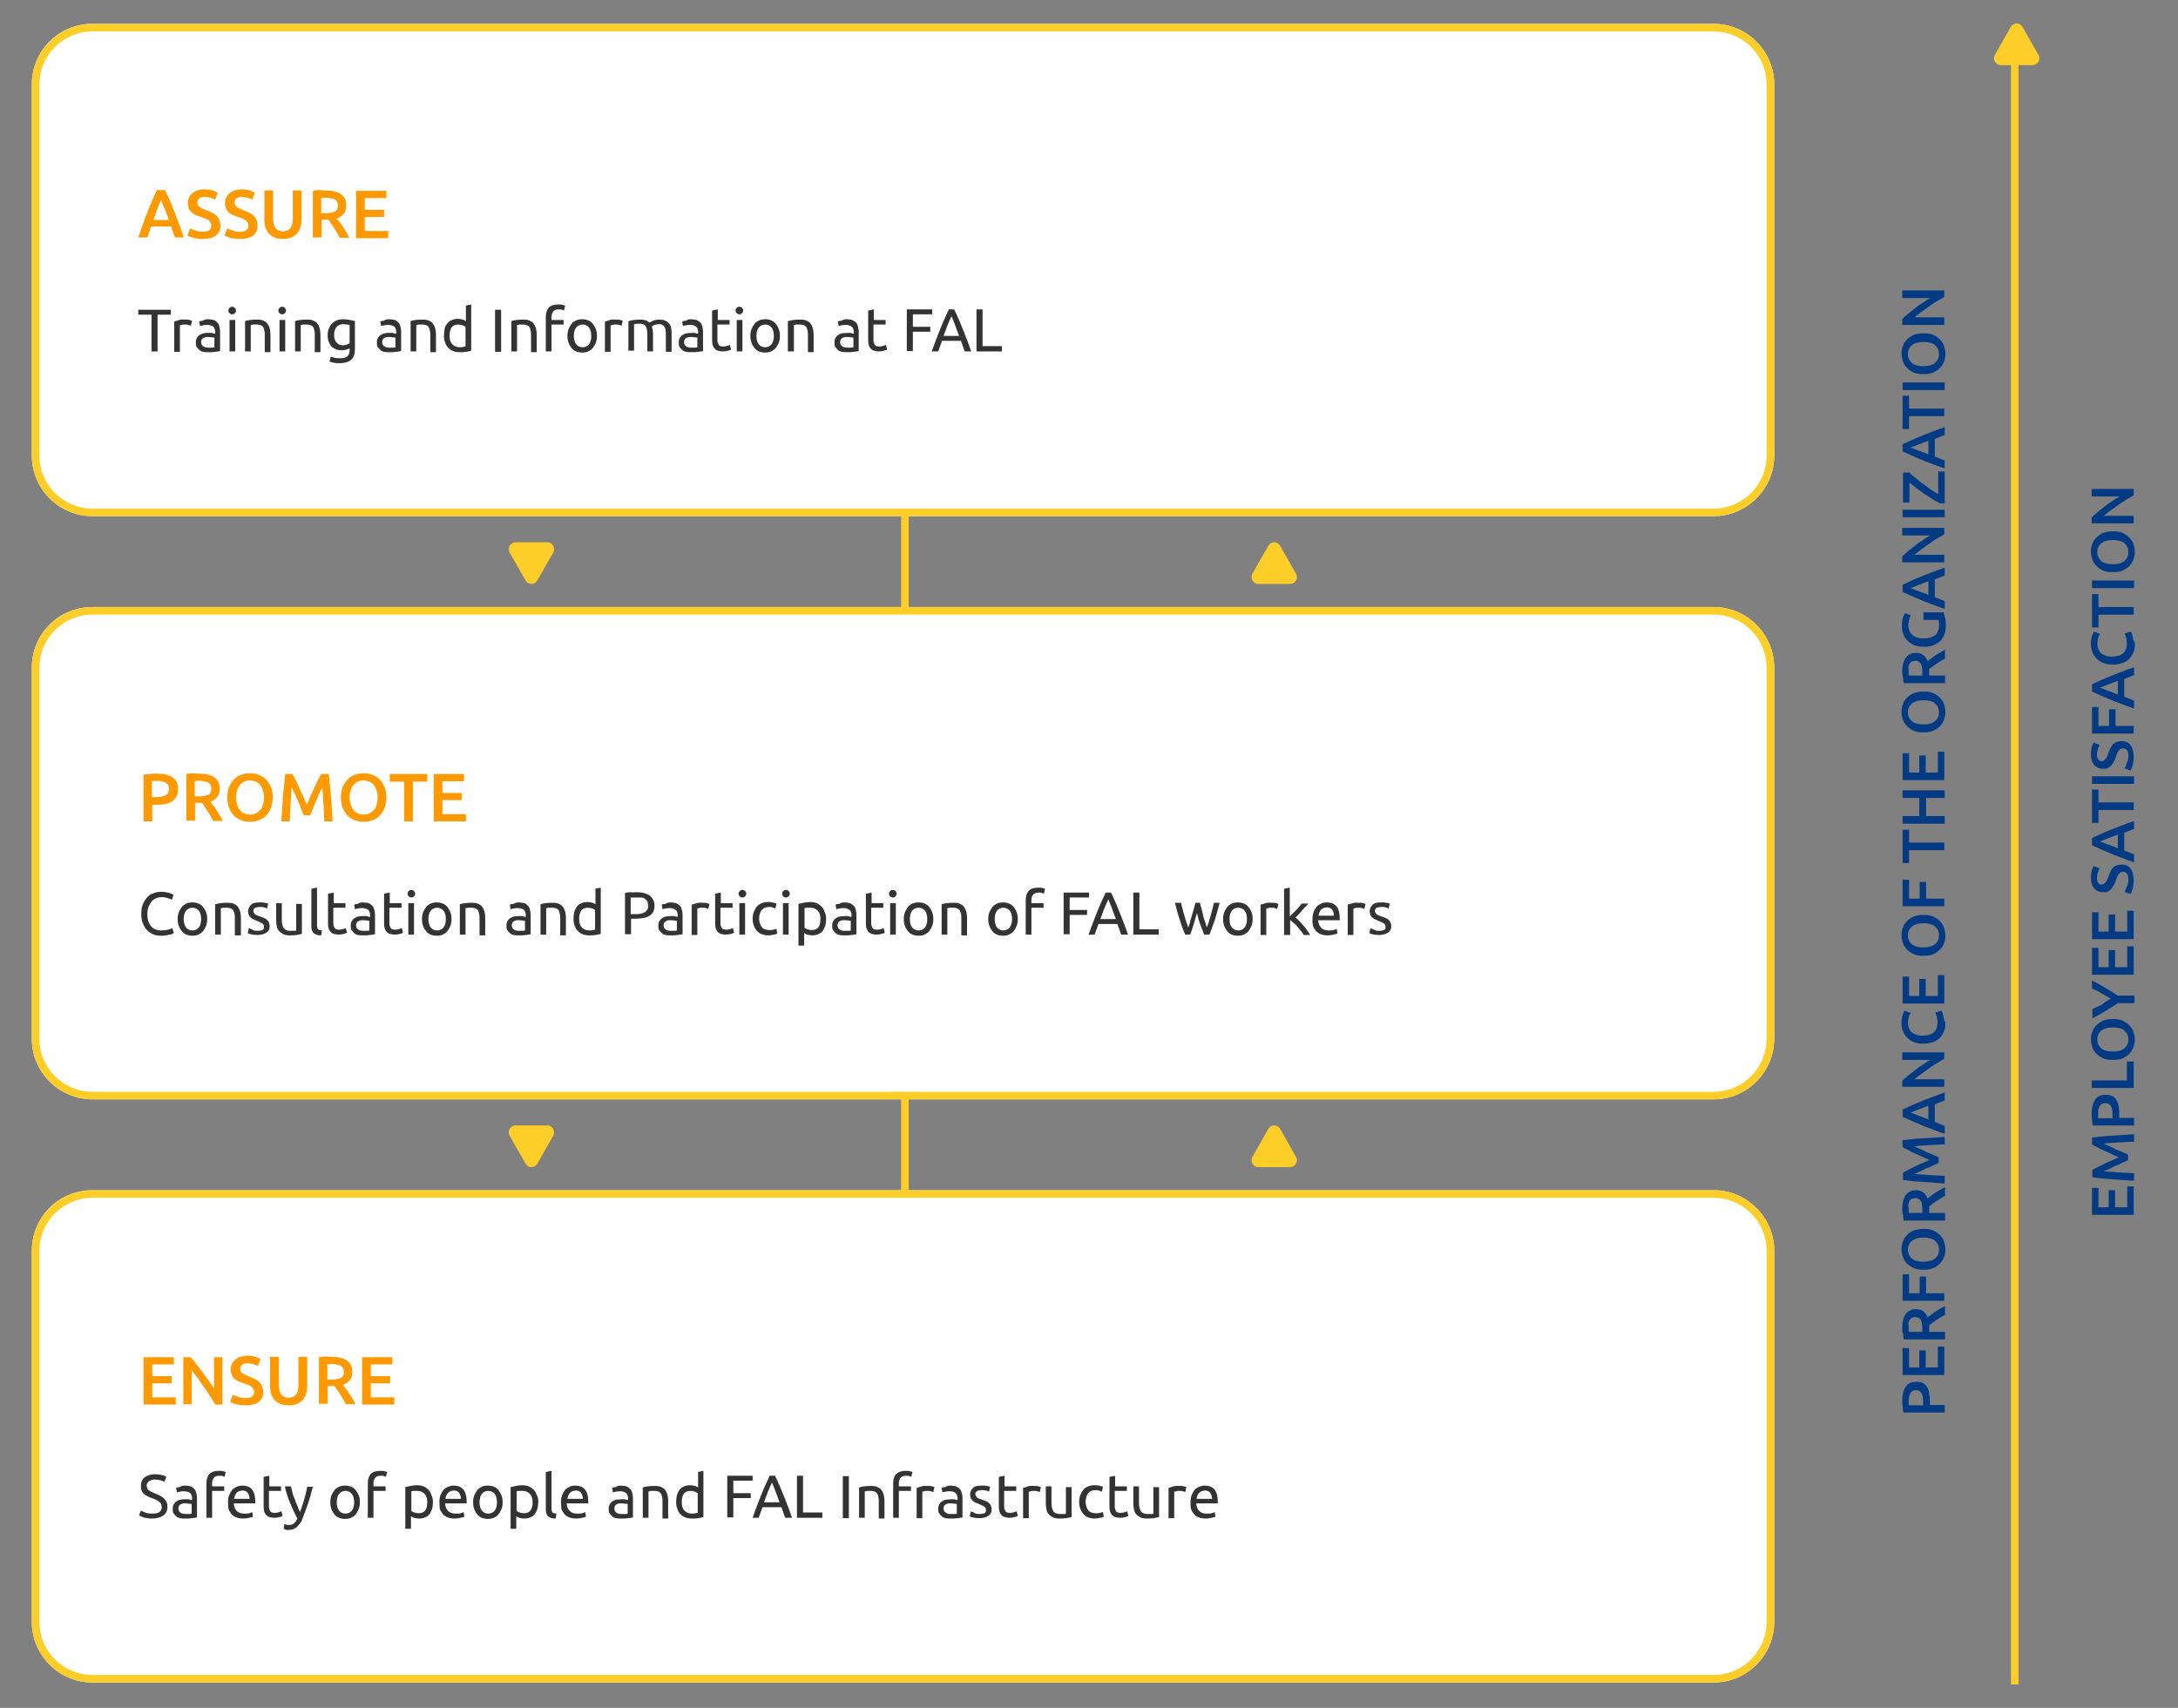 <?xml version="1.0" encoding="utf-8"?>
<!-- Generator: Adobe Illustrator 25.0.1, SVG Export Plug-In . SVG Version: 6.00 Build 0)  -->
<svg version="1.1" id="Layer_1" xmlns="http://www.w3.org/2000/svg" xmlns:xlink="http://www.w3.org/1999/xlink" x="0px" y="0px"
	 viewBox="0 0 575 451" style="enable-background:new 0 0 575 451;" xml:space="preserve">
<rect x="0" y="0" width="575" height="451" fill="#808080" stroke="none"/>
<style type="text/css">
	.st0{fill:#FFFFFF;}
	.st1{fill:#FDCE28;}
	.st2{enable-background:new    ;}
	.st3{fill:#333333;}
	.st4{fill:#FE9900;}
	.st5{fill:#023B84;}
</style>
<g id="Grupo_2992" transform="translate(-735 -5213.6)">
	<g id="Grupo_86">
		<g id="item" transform="translate(588 3819)">
			<g id="Retângulo_71" transform="translate(147 1395)">
				<g>
					<path class="st0" d="M24.4,5.9h428c8.8,0,16,7.2,16,16v98c0,8.8-7.2,16-16,16h-428c-8.8,0-16-7.2-16-16v-98
						C8.4,13,15.5,5.9,24.4,5.9z"/>
				</g>
				<g>
					<path class="st1" d="M452.4,135.9h-428c-8.8,0-16-7.2-16-16v-98c0-8.8,7.2-16,16-16h428c8.8,0,16,7.2,16,16v98
						C468.4,128.7,461.2,135.9,452.4,135.9z M24.4,7.9c-7.7,0-14,6.3-14,14v98c0,7.7,6.3,14,14,14h428c7.7,0,14-6.3,14-14v-98
						c0-7.7-6.3-14-14-14H24.4z"/>
				</g>
			</g>
			<g class="st2">
				<path class="st3" d="M192.1,1476.4v1.3h-3.5v9.7h-1.6v-9.7h-3.5v-1.3H192.1z"/>
				<path class="st3" d="M196.1,1479c0.1,0,0.3,0,0.4,0c0.2,0,0.3,0,0.5,0.1c0.2,0,0.3,0.1,0.4,0.1c0.1,0,0.2,0.1,0.3,0.1l-0.3,1.3
					c-0.1,0-0.3-0.1-0.6-0.2c-0.3-0.1-0.6-0.1-1-0.1c-0.3,0-0.6,0-0.8,0.1s-0.5,0.1-0.5,0.1v7H193v-8c0.4-0.1,0.8-0.2,1.3-0.4
					S195.5,1479,196.1,1479z"/>
				<path class="st3" d="M201.9,1478.9c0.6,0,1.1,0.1,1.5,0.2s0.7,0.4,1,0.7c0.3,0.3,0.4,0.6,0.5,1s0.2,0.8,0.2,1.3v5.2
					c-0.1,0-0.3,0.1-0.5,0.1s-0.5,0.1-0.8,0.1s-0.6,0.1-0.9,0.1s-0.7,0-1,0c-0.5,0-0.9,0-1.3-0.1c-0.4-0.1-0.7-0.2-1-0.5
					s-0.5-0.5-0.7-0.8c-0.2-0.3-0.2-0.8-0.2-1.2c0-0.5,0.1-0.9,0.3-1.2c0.2-0.3,0.4-0.6,0.8-0.8s0.7-0.4,1.1-0.4
					c0.4-0.1,0.9-0.1,1.3-0.1c0.1,0,0.3,0,0.5,0c0.2,0,0.3,0,0.5,0.1s0.3,0.1,0.4,0.1c0.1,0,0.2,0,0.2,0v-0.4c0-0.2,0-0.5-0.1-0.7
					s-0.1-0.5-0.3-0.6c-0.1-0.2-0.3-0.3-0.6-0.4c-0.2-0.1-0.6-0.2-0.9-0.2c-0.5,0-0.9,0-1.3,0.1c-0.4,0.1-0.6,0.1-0.8,0.2l-0.2-1.2
					c0.2-0.1,0.5-0.2,1-0.2C200.9,1479,201.4,1478.9,201.9,1478.9z M202,1486.4c0.4,0,0.7,0,0.9,0c0.3,0,0.5,0,0.7-0.1v-2.5
					c-0.1-0.1-0.3-0.1-0.5-0.1c-0.2,0-0.5-0.1-0.9-0.1c-0.2,0-0.5,0-0.7,0c-0.3,0-0.5,0.1-0.7,0.2c-0.2,0.1-0.4,0.2-0.5,0.4
					c-0.1,0.2-0.2,0.4-0.2,0.7c0,0.5,0.2,0.9,0.5,1.1C201,1486.3,201.4,1486.4,202,1486.4z"/>
				<path class="st3" d="M208.3,1477.6c-0.3,0-0.5-0.1-0.7-0.3s-0.3-0.4-0.3-0.7s0.1-0.5,0.3-0.7c0.2-0.2,0.4-0.3,0.7-0.3
					c0.3,0,0.5,0.1,0.7,0.3c0.2,0.2,0.3,0.4,0.3,0.7s-0.1,0.5-0.3,0.7S208.6,1477.6,208.3,1477.6z M209.1,1487.4h-1.5v-8.3h1.5
					V1487.4z"/>
				<path class="st3" d="M211.6,1479.4c0.3-0.1,0.8-0.2,1.4-0.3c0.6-0.1,1.2-0.1,2-0.1c0.7,0,1.2,0.1,1.6,0.3c0.4,0.2,0.8,0.4,1,0.8
					c0.3,0.3,0.4,0.7,0.6,1.2c0.1,0.5,0.2,1,0.2,1.6v4.7h-1.5v-4.4c0-0.5,0-0.9-0.1-1.3c-0.1-0.4-0.2-0.7-0.3-0.9s-0.4-0.4-0.6-0.5
					c-0.3-0.1-0.6-0.2-1-0.2c-0.2,0-0.3,0-0.5,0c-0.2,0-0.3,0-0.5,0c-0.2,0-0.3,0-0.4,0.1c-0.1,0-0.2,0-0.3,0v7h-1.5V1479.4z"/>
				<path class="st3" d="M221.5,1477.6c-0.3,0-0.5-0.1-0.7-0.3s-0.3-0.4-0.3-0.7s0.1-0.5,0.3-0.7c0.2-0.2,0.4-0.3,0.7-0.3
					c0.3,0,0.5,0.1,0.7,0.3c0.2,0.2,0.3,0.4,0.3,0.7s-0.1,0.5-0.3,0.7S221.8,1477.6,221.5,1477.6z M222.3,1487.4h-1.5v-8.3h1.5
					V1487.4z"/>
				<path class="st3" d="M224.8,1479.4c0.3-0.1,0.8-0.2,1.4-0.3c0.6-0.1,1.2-0.1,2-0.1c0.7,0,1.2,0.1,1.6,0.3c0.4,0.2,0.8,0.4,1,0.8
					c0.3,0.3,0.4,0.7,0.6,1.2c0.1,0.5,0.2,1,0.2,1.6v4.7h-1.5v-4.4c0-0.5,0-0.9-0.1-1.3c-0.1-0.4-0.2-0.7-0.3-0.9s-0.4-0.4-0.6-0.5
					c-0.3-0.1-0.6-0.2-1-0.2c-0.2,0-0.3,0-0.5,0c-0.2,0-0.3,0-0.5,0c-0.2,0-0.3,0-0.4,0.1c-0.1,0-0.2,0-0.3,0v7h-1.5V1479.4z"/>
				<path class="st3" d="M239.2,1486.6c-0.1,0.1-0.4,0.2-0.7,0.3s-0.8,0.2-1.3,0.2c-0.5,0-1-0.1-1.4-0.2c-0.4-0.2-0.8-0.4-1.2-0.7
					c-0.3-0.3-0.6-0.8-0.8-1.3s-0.3-1.1-0.3-1.8c0-0.6,0.1-1.2,0.3-1.7s0.4-0.9,0.8-1.3s0.8-0.7,1.3-0.9s1.1-0.3,1.7-0.3
					c0.7,0,1.3,0.1,1.8,0.2c0.5,0.1,1,0.2,1.3,0.3v7.4c0,1.3-0.3,2.2-1,2.8c-0.7,0.6-1.7,0.9-3,0.9c-0.5,0-1,0-1.5-0.1
					c-0.5-0.1-0.9-0.2-1.2-0.3l0.3-1.3c0.3,0.1,0.7,0.2,1.1,0.3s0.9,0.1,1.4,0.1c0.9,0,1.5-0.2,1.9-0.5c0.4-0.4,0.6-0.9,0.6-1.7
					V1486.6z M239.2,1480.4c-0.1,0-0.3-0.1-0.6-0.1s-0.6-0.1-1-0.1c-0.8,0-1.4,0.3-1.8,0.8c-0.4,0.5-0.6,1.2-0.6,2.1
					c0,0.5,0.1,0.9,0.2,1.2s0.3,0.6,0.5,0.8c0.2,0.2,0.4,0.4,0.7,0.5s0.6,0.2,0.8,0.2c0.4,0,0.8-0.1,1.1-0.2s0.6-0.2,0.8-0.4V1480.4
					z"/>
				<path class="st3" d="M249.7,1478.9c0.6,0,1.1,0.1,1.5,0.2s0.7,0.4,1,0.7c0.3,0.3,0.4,0.6,0.5,1s0.2,0.8,0.2,1.3v5.2
					c-0.1,0-0.3,0.1-0.5,0.1s-0.5,0.1-0.8,0.1s-0.6,0.1-0.9,0.1s-0.7,0-1,0c-0.5,0-0.9,0-1.3-0.1c-0.4-0.1-0.7-0.2-1-0.5
					s-0.5-0.5-0.7-0.8c-0.2-0.3-0.2-0.8-0.2-1.2c0-0.5,0.1-0.9,0.3-1.2c0.2-0.3,0.4-0.6,0.8-0.8s0.7-0.4,1.1-0.4
					c0.4-0.1,0.9-0.1,1.3-0.1c0.1,0,0.3,0,0.5,0c0.2,0,0.3,0,0.5,0.1s0.3,0.1,0.4,0.1c0.1,0,0.2,0,0.2,0v-0.4c0-0.2,0-0.5-0.1-0.7
					s-0.1-0.5-0.3-0.6c-0.1-0.2-0.3-0.3-0.6-0.4c-0.2-0.1-0.6-0.2-0.9-0.2c-0.5,0-0.9,0-1.3,0.1c-0.4,0.1-0.6,0.1-0.8,0.2l-0.2-1.2
					c0.2-0.1,0.5-0.2,1-0.2C248.7,1479,249.1,1478.9,249.7,1478.9z M249.8,1486.4c0.4,0,0.7,0,0.9,0c0.3,0,0.5,0,0.7-0.1v-2.5
					c-0.1-0.1-0.3-0.1-0.5-0.1c-0.2,0-0.5-0.1-0.9-0.1c-0.2,0-0.5,0-0.7,0c-0.3,0-0.5,0.1-0.7,0.2c-0.2,0.1-0.4,0.2-0.5,0.4
					c-0.1,0.2-0.2,0.4-0.2,0.7c0,0.5,0.2,0.9,0.5,1.1C248.7,1486.3,249.2,1486.4,249.8,1486.4z"/>
				<path class="st3" d="M255.3,1479.4c0.3-0.1,0.8-0.2,1.4-0.3c0.6-0.1,1.2-0.1,2-0.1c0.7,0,1.2,0.1,1.6,0.3c0.4,0.2,0.8,0.4,1,0.8
					c0.3,0.3,0.4,0.7,0.6,1.2c0.1,0.5,0.2,1,0.2,1.6v4.7h-1.5v-4.4c0-0.5,0-0.9-0.1-1.3c-0.1-0.4-0.2-0.7-0.3-0.9s-0.4-0.4-0.6-0.5
					c-0.3-0.1-0.6-0.2-1-0.2c-0.2,0-0.3,0-0.5,0c-0.2,0-0.3,0-0.5,0c-0.2,0-0.3,0-0.4,0.1c-0.1,0-0.2,0-0.3,0v7h-1.5V1479.4z"/>
				<path class="st3" d="M269.9,1475.3l1.5-0.3v12.2c-0.3,0.1-0.8,0.2-1.3,0.3c-0.5,0.1-1.1,0.1-1.8,0.1c-0.6,0-1.2-0.1-1.7-0.3
					c-0.5-0.2-0.9-0.5-1.3-0.9c-0.4-0.4-0.6-0.8-0.8-1.4c-0.2-0.5-0.3-1.1-0.3-1.8c0-0.6,0.1-1.2,0.2-1.8s0.4-1,0.7-1.4
					s0.7-0.7,1.2-0.9c0.5-0.2,1-0.3,1.6-0.3c0.5,0,0.9,0.1,1.3,0.2s0.6,0.3,0.8,0.4V1475.3z M269.9,1480.9c-0.2-0.1-0.4-0.3-0.8-0.4
					c-0.3-0.1-0.7-0.2-1.1-0.2c-0.4,0-0.8,0.1-1.1,0.2c-0.3,0.2-0.6,0.4-0.7,0.6c-0.2,0.3-0.3,0.6-0.4,1c-0.1,0.4-0.1,0.8-0.1,1.2
					c0,1,0.2,1.7,0.7,2.2s1.1,0.8,1.9,0.8c0.4,0,0.7,0,1-0.1s0.5-0.1,0.6-0.1V1480.9z"/>
				<path class="st3" d="M277.7,1476.4h1.6v11.1h-1.6V1476.4z"/>
				<path class="st3" d="M281.9,1479.4c0.3-0.1,0.8-0.2,1.4-0.3c0.6-0.1,1.2-0.1,2-0.1c0.7,0,1.2,0.1,1.6,0.3c0.4,0.2,0.8,0.4,1,0.8
					c0.3,0.3,0.4,0.7,0.6,1.2c0.1,0.5,0.2,1,0.2,1.6v4.7h-1.5v-4.4c0-0.5,0-0.9-0.1-1.3c-0.1-0.4-0.2-0.7-0.3-0.9s-0.4-0.4-0.6-0.5
					c-0.3-0.1-0.6-0.2-1-0.2c-0.2,0-0.3,0-0.5,0c-0.2,0-0.3,0-0.5,0c-0.2,0-0.3,0-0.4,0.1c-0.1,0-0.2,0-0.3,0v7h-1.5V1479.4z"/>
				<path class="st3" d="M294.4,1475c0.4,0,0.8,0,1.1,0.1c0.3,0.1,0.5,0.1,0.7,0.2l-0.3,1.3c-0.1-0.1-0.3-0.1-0.5-0.2
					c-0.2-0.1-0.5-0.1-0.9-0.1c-0.7,0-1.2,0.2-1.5,0.6c-0.3,0.4-0.4,0.9-0.4,1.5v0.7h3.2v1.2h-3.2v7.1h-1.5v-9.1
					c0-1.1,0.3-1.9,0.8-2.5C292.4,1475.3,293.2,1475,294.4,1475z"/>
				<path class="st3" d="M304.6,1483.3c0,0.7-0.1,1.3-0.3,1.8s-0.5,1-0.8,1.4c-0.3,0.4-0.8,0.7-1.2,0.9c-0.5,0.2-1,0.3-1.6,0.3
					s-1.1-0.1-1.6-0.3c-0.5-0.2-0.9-0.5-1.2-0.9s-0.6-0.8-0.8-1.4s-0.3-1.1-0.3-1.8c0-0.7,0.1-1.2,0.3-1.8c0.2-0.5,0.5-1,0.8-1.4
					s0.8-0.7,1.2-0.9c0.5-0.2,1-0.3,1.6-0.3s1.1,0.1,1.6,0.3c0.5,0.2,0.9,0.5,1.2,0.9c0.3,0.4,0.6,0.8,0.8,1.4
					C304.5,1482,304.6,1482.6,304.6,1483.3z M303.1,1483.3c0-0.9-0.2-1.7-0.6-2.2c-0.4-0.5-1-0.8-1.7-0.8s-1.3,0.3-1.7,0.8
					c-0.4,0.5-0.6,1.3-0.6,2.2s0.2,1.7,0.6,2.2c0.4,0.5,1,0.8,1.7,0.8s1.3-0.3,1.7-0.8C302.9,1485,303.1,1484.2,303.1,1483.3z"/>
				<path class="st3" d="M309.8,1479c0.1,0,0.3,0,0.4,0c0.2,0,0.3,0,0.5,0.1c0.2,0,0.3,0.1,0.4,0.1c0.1,0,0.2,0.1,0.3,0.1l-0.3,1.3
					c-0.1,0-0.3-0.1-0.6-0.2c-0.3-0.1-0.6-0.1-1-0.1c-0.3,0-0.6,0-0.8,0.1c-0.3,0.1-0.5,0.1-0.5,0.1v7h-1.5v-8
					c0.4-0.1,0.8-0.2,1.3-0.4S309.2,1479,309.8,1479z"/>
				<path class="st3" d="M312.9,1479.4c0.3-0.1,0.8-0.2,1.4-0.3c0.6-0.1,1.2-0.1,1.9-0.1c0.5,0,1,0.1,1.3,0.2
					c0.4,0.1,0.7,0.4,0.9,0.6c0.1-0.1,0.2-0.1,0.4-0.2c0.2-0.1,0.4-0.2,0.6-0.3c0.2-0.1,0.5-0.2,0.8-0.2c0.3-0.1,0.6-0.1,0.9-0.1
					c0.6,0,1.2,0.1,1.6,0.3s0.7,0.5,1,0.8s0.4,0.7,0.5,1.2s0.1,1,0.1,1.5v4.7h-1.5v-4.4c0-0.5,0-0.9-0.1-1.3c0-0.4-0.1-0.6-0.3-0.9
					c-0.1-0.2-0.3-0.4-0.5-0.5c-0.2-0.1-0.5-0.2-0.9-0.2c-0.5,0-0.9,0.1-1.2,0.2c-0.3,0.1-0.5,0.3-0.7,0.4c0.1,0.3,0.1,0.6,0.2,0.9
					c0,0.3,0.1,0.7,0.1,1v4.7h-1.5v-4.4c0-0.5,0-0.9-0.1-1.3c-0.1-0.4-0.1-0.6-0.3-0.9c-0.1-0.2-0.3-0.4-0.5-0.5
					c-0.2-0.1-0.5-0.2-0.9-0.2c-0.1,0-0.3,0-0.5,0c-0.2,0-0.3,0-0.5,0c-0.2,0-0.3,0-0.4,0.1c-0.1,0-0.2,0-0.3,0v7h-1.5V1479.4z"/>
				<path class="st3" d="M329.4,1478.9c0.6,0,1.1,0.1,1.5,0.2c0.4,0.2,0.7,0.4,1,0.7c0.3,0.3,0.4,0.6,0.5,1s0.2,0.8,0.2,1.3v5.2
					c-0.1,0-0.3,0.1-0.5,0.1s-0.5,0.1-0.8,0.1c-0.3,0-0.6,0.1-0.9,0.1s-0.7,0-1,0c-0.5,0-0.9,0-1.3-0.1c-0.4-0.1-0.7-0.2-1-0.5
					s-0.5-0.5-0.7-0.8c-0.2-0.3-0.2-0.8-0.2-1.2c0-0.5,0.1-0.9,0.3-1.2c0.2-0.3,0.4-0.6,0.8-0.8c0.3-0.2,0.7-0.4,1.1-0.4
					s0.9-0.1,1.3-0.1c0.1,0,0.3,0,0.5,0c0.2,0,0.3,0,0.5,0.1c0.1,0,0.3,0.1,0.4,0.1c0.1,0,0.2,0,0.2,0v-0.4c0-0.2,0-0.5-0.1-0.7
					s-0.1-0.5-0.3-0.6s-0.3-0.3-0.6-0.4c-0.2-0.1-0.6-0.2-0.9-0.2c-0.5,0-0.9,0-1.3,0.1s-0.6,0.1-0.8,0.2l-0.2-1.2
					c0.2-0.1,0.5-0.2,1-0.2C328.4,1479,328.9,1478.9,329.4,1478.9z M329.5,1486.4c0.4,0,0.7,0,0.9,0c0.3,0,0.5,0,0.7-0.1v-2.5
					c-0.1-0.1-0.3-0.1-0.5-0.1c-0.2,0-0.5-0.1-0.9-0.1c-0.2,0-0.5,0-0.7,0c-0.3,0-0.5,0.1-0.7,0.2c-0.2,0.1-0.4,0.2-0.5,0.4
					c-0.1,0.2-0.2,0.4-0.2,0.7c0,0.5,0.2,0.9,0.5,1.1C328.4,1486.3,328.9,1486.4,329.5,1486.4z"/>
				<path class="st3" d="M336.4,1479.1h3.2v1.2h-3.2v3.8c0,0.4,0,0.8,0.1,1c0.1,0.3,0.2,0.5,0.3,0.6c0.1,0.2,0.3,0.3,0.5,0.3
					c0.2,0.1,0.4,0.1,0.7,0.1c0.4,0,0.8-0.1,1.1-0.2c0.3-0.1,0.5-0.2,0.6-0.2l0.3,1.2c-0.1,0.1-0.4,0.2-0.8,0.3
					c-0.4,0.1-0.8,0.2-1.3,0.2c-0.6,0-1-0.1-1.4-0.2s-0.7-0.4-0.9-0.6c-0.2-0.3-0.4-0.6-0.5-1.1c-0.1-0.4-0.1-0.9-0.1-1.5v-7.4
					l1.5-0.3V1479.1z"/>
				<path class="st3" d="M342.2,1477.6c-0.3,0-0.5-0.1-0.7-0.3s-0.3-0.4-0.3-0.7s0.1-0.5,0.3-0.7c0.2-0.2,0.4-0.3,0.7-0.3
					s0.5,0.1,0.7,0.3c0.2,0.2,0.3,0.4,0.3,0.7s-0.1,0.5-0.3,0.7C342.7,1477.5,342.5,1477.6,342.2,1477.6z M343,1487.4h-1.5v-8.3h1.5
					V1487.4z"/>
				<path class="st3" d="M352.9,1483.3c0,0.7-0.1,1.3-0.3,1.8s-0.5,1-0.8,1.4c-0.3,0.4-0.8,0.7-1.2,0.9c-0.5,0.2-1,0.3-1.6,0.3
					s-1.1-0.1-1.6-0.3c-0.5-0.2-0.9-0.5-1.2-0.9s-0.6-0.8-0.8-1.4c-0.2-0.5-0.3-1.1-0.3-1.8c0-0.7,0.1-1.2,0.3-1.8
					c0.2-0.5,0.5-1,0.8-1.4s0.8-0.7,1.2-0.9c0.5-0.2,1-0.3,1.6-0.3s1.1,0.1,1.6,0.3c0.5,0.2,0.9,0.5,1.2,0.9
					c0.3,0.4,0.6,0.8,0.8,1.4C352.8,1482,352.9,1482.6,352.9,1483.3z M351.3,1483.3c0-0.9-0.2-1.7-0.6-2.2c-0.4-0.5-1-0.8-1.7-0.8
					s-1.3,0.3-1.7,0.8c-0.4,0.5-0.6,1.3-0.6,2.2s0.2,1.7,0.6,2.2c0.4,0.5,1,0.8,1.7,0.8s1.3-0.3,1.7-0.8
					C351.1,1485,351.3,1484.2,351.3,1483.3z"/>
				<path class="st3" d="M355,1479.4c0.3-0.1,0.8-0.2,1.4-0.3c0.6-0.1,1.2-0.1,2-0.1c0.7,0,1.2,0.1,1.6,0.3s0.8,0.4,1,0.8
					c0.3,0.3,0.4,0.7,0.6,1.2c0.1,0.5,0.2,1,0.2,1.6v4.7h-1.5v-4.4c0-0.5,0-0.9-0.1-1.3c-0.1-0.4-0.2-0.7-0.3-0.9
					c-0.2-0.2-0.4-0.4-0.6-0.5c-0.3-0.1-0.6-0.2-1-0.2c-0.2,0-0.3,0-0.5,0c-0.2,0-0.3,0-0.5,0c-0.2,0-0.3,0-0.4,0.1
					c-0.1,0-0.2,0-0.3,0v7H355V1479.4z"/>
				<path class="st3" d="M370.5,1478.9c0.6,0,1.1,0.1,1.5,0.2c0.4,0.2,0.7,0.4,1,0.7c0.3,0.3,0.4,0.6,0.5,1s0.2,0.8,0.2,1.3v5.2
					c-0.1,0-0.3,0.1-0.5,0.1s-0.5,0.1-0.8,0.1c-0.3,0-0.6,0.1-0.9,0.1s-0.7,0-1,0c-0.5,0-0.9,0-1.3-0.1c-0.4-0.1-0.7-0.2-1-0.5
					s-0.5-0.5-0.7-0.8c-0.2-0.3-0.2-0.8-0.2-1.2c0-0.5,0.1-0.9,0.3-1.2c0.2-0.3,0.4-0.6,0.8-0.8c0.3-0.2,0.7-0.4,1.1-0.4
					s0.9-0.1,1.3-0.1c0.1,0,0.3,0,0.5,0c0.2,0,0.3,0,0.5,0.1c0.1,0,0.3,0.1,0.4,0.1c0.1,0,0.2,0,0.2,0v-0.4c0-0.2,0-0.5-0.1-0.7
					s-0.1-0.5-0.3-0.6s-0.3-0.3-0.6-0.4c-0.2-0.1-0.6-0.2-0.9-0.2c-0.5,0-0.9,0-1.3,0.1s-0.6,0.1-0.8,0.2l-0.2-1.2
					c0.2-0.1,0.5-0.2,1-0.2C369.5,1479,370,1478.9,370.5,1478.9z M370.7,1486.4c0.4,0,0.7,0,0.9,0c0.3,0,0.5,0,0.7-0.1v-2.5
					c-0.1-0.1-0.3-0.1-0.5-0.1c-0.2,0-0.5-0.1-0.9-0.1c-0.2,0-0.5,0-0.7,0c-0.3,0-0.5,0.1-0.7,0.2c-0.2,0.1-0.4,0.2-0.5,0.4
					c-0.1,0.2-0.2,0.4-0.2,0.7c0,0.5,0.2,0.9,0.5,1.1C369.6,1486.3,370.1,1486.4,370.7,1486.4z"/>
				<path class="st3" d="M377.6,1479.1h3.2v1.2h-3.2v3.8c0,0.4,0,0.8,0.1,1c0.1,0.3,0.2,0.5,0.3,0.6c0.1,0.2,0.3,0.3,0.5,0.3
					c0.2,0.1,0.4,0.1,0.7,0.1c0.4,0,0.8-0.1,1.1-0.2c0.3-0.1,0.5-0.2,0.6-0.2l0.3,1.2c-0.1,0.1-0.4,0.2-0.8,0.3
					c-0.4,0.1-0.8,0.2-1.3,0.2c-0.6,0-1-0.1-1.4-0.2s-0.7-0.4-0.9-0.6c-0.2-0.3-0.4-0.6-0.5-1.1c-0.1-0.4-0.1-0.9-0.1-1.5v-7.4
					l1.5-0.3V1479.1z"/>
				<path class="st3" d="M386.4,1487.4v-11.1h6.7v1.3H388v3.3h4.6v1.3H388v5.1H386.4z"/>
				<path class="st3" d="M401.7,1487.4c-0.2-0.5-0.4-1-0.5-1.4c-0.2-0.5-0.3-0.9-0.5-1.4h-5l-1,2.8H393c0.4-1.2,0.8-2.3,1.2-3.3
					c0.4-1,0.7-1.9,1.1-2.8c0.4-0.9,0.7-1.8,1.1-2.6c0.4-0.8,0.7-1.6,1.1-2.4h1.4c0.4,0.8,0.8,1.6,1.1,2.4c0.4,0.8,0.7,1.7,1.1,2.6
					c0.4,0.9,0.7,1.8,1.1,2.8c0.4,1,0.8,2.1,1.2,3.3H401.7z M400.2,1483.3c-0.3-0.9-0.7-1.8-1-2.7c-0.3-0.9-0.7-1.7-1-2.5
					c-0.4,0.8-0.7,1.6-1.1,2.5c-0.3,0.9-0.7,1.8-1,2.7H400.2z"/>
				<path class="st3" d="M411.5,1486.1v1.3h-6.7v-11.1h1.6v9.7H411.5z"/>
			</g>
			<g class="st2">
				<path class="st4" d="M193.2,1457.4c-0.2-0.5-0.3-1-0.5-1.5c-0.2-0.5-0.4-1-0.5-1.5h-5.3c-0.2,0.5-0.3,1-0.5,1.5
					c-0.2,0.5-0.3,1-0.5,1.4h-2.4c0.5-1.3,0.9-2.6,1.3-3.7c0.4-1.1,0.8-2.2,1.2-3.2c0.4-1,0.8-2,1.2-2.9c0.4-0.9,0.8-1.8,1.2-2.7
					h2.2c0.4,0.9,0.8,1.8,1.2,2.7c0.4,0.9,0.8,1.9,1.2,2.9c0.4,1,0.8,2.1,1.2,3.2c0.4,1.1,0.9,2.4,1.3,3.7H193.2z M189.5,1447.4
					c-0.3,0.6-0.6,1.4-0.9,2.3c-0.4,0.9-0.7,1.9-1.1,3h4.1c-0.4-1.1-0.8-2.1-1.1-3C190,1448.8,189.7,1448,189.5,1447.4z"/>
				<path class="st4" d="M200.4,1455.8c0.8,0,1.4-0.1,1.8-0.4c0.4-0.3,0.6-0.7,0.6-1.2c0-0.3-0.1-0.6-0.2-0.8s-0.3-0.4-0.5-0.6
					s-0.5-0.3-0.9-0.5c-0.3-0.1-0.7-0.3-1.2-0.4c-0.4-0.2-0.8-0.3-1.3-0.5c-0.4-0.2-0.8-0.4-1.1-0.7c-0.3-0.3-0.6-0.6-0.7-1
					s-0.3-0.8-0.3-1.4c0-1.1,0.4-2,1.2-2.7c0.8-0.6,1.8-1,3.2-1c0.8,0,1.5,0.1,2.1,0.3s1.1,0.4,1.4,0.6l-0.7,1.8
					c-0.4-0.2-0.9-0.4-1.3-0.5c-0.5-0.1-1-0.2-1.5-0.2c-0.6,0-1.1,0.1-1.4,0.4c-0.3,0.3-0.5,0.6-0.5,1.1c0,0.3,0.1,0.5,0.2,0.7
					c0.1,0.2,0.3,0.4,0.5,0.5c0.2,0.2,0.5,0.3,0.7,0.4c0.3,0.1,0.6,0.3,0.9,0.4c0.6,0.2,1.1,0.4,1.6,0.7c0.5,0.2,0.9,0.5,1.2,0.8
					c0.3,0.3,0.6,0.7,0.7,1.1s0.3,0.9,0.3,1.5c0,1.1-0.4,2-1.2,2.6c-0.8,0.6-2,0.9-3.5,0.9c-0.5,0-1,0-1.4-0.1
					c-0.4-0.1-0.8-0.1-1.1-0.2c-0.3-0.1-0.6-0.2-0.9-0.3c-0.2-0.1-0.4-0.2-0.6-0.3l0.7-1.9c0.3,0.2,0.8,0.4,1.3,0.5
					C199,1455.7,199.7,1455.8,200.4,1455.8z"/>
				<path class="st4" d="M210.2,1455.8c0.8,0,1.4-0.1,1.8-0.4c0.4-0.3,0.6-0.7,0.6-1.2c0-0.3-0.1-0.6-0.2-0.8s-0.3-0.4-0.5-0.6
					s-0.5-0.3-0.9-0.5c-0.3-0.1-0.7-0.3-1.2-0.4c-0.4-0.2-0.8-0.3-1.3-0.5c-0.4-0.2-0.8-0.4-1.1-0.7c-0.3-0.3-0.6-0.6-0.7-1
					s-0.3-0.8-0.3-1.4c0-1.1,0.4-2,1.2-2.7c0.8-0.6,1.8-1,3.2-1c0.8,0,1.5,0.1,2.1,0.3s1.1,0.4,1.4,0.6l-0.7,1.8
					c-0.4-0.2-0.9-0.4-1.3-0.5c-0.5-0.1-1-0.2-1.5-0.2c-0.6,0-1.1,0.1-1.4,0.4c-0.3,0.3-0.5,0.6-0.5,1.1c0,0.3,0.1,0.5,0.2,0.7
					c0.1,0.2,0.3,0.4,0.5,0.5c0.2,0.2,0.5,0.3,0.7,0.4c0.3,0.1,0.6,0.3,0.9,0.4c0.6,0.2,1.1,0.4,1.6,0.7c0.5,0.2,0.9,0.5,1.2,0.8
					c0.3,0.3,0.6,0.7,0.7,1.1s0.3,0.9,0.3,1.5c0,1.1-0.4,2-1.2,2.6c-0.8,0.6-2,0.9-3.5,0.9c-0.5,0-1,0-1.4-0.1
					c-0.4-0.1-0.8-0.1-1.1-0.2c-0.3-0.1-0.6-0.2-0.9-0.3c-0.2-0.1-0.4-0.2-0.6-0.3l0.7-1.9c0.3,0.2,0.8,0.4,1.3,0.5
					C208.7,1455.7,209.4,1455.8,210.2,1455.8z"/>
				<path class="st4" d="M221.7,1457.7c-0.9,0-1.6-0.1-2.2-0.4c-0.6-0.2-1.1-0.6-1.5-1c-0.4-0.4-0.7-1-0.9-1.6
					c-0.2-0.6-0.3-1.3-0.3-2v-7.8h2.3v7.6c0,0.6,0.1,1,0.2,1.4c0.1,0.4,0.3,0.7,0.5,1s0.5,0.4,0.8,0.6c0.3,0.1,0.7,0.2,1.1,0.2
					s0.8-0.1,1.1-0.2c0.3-0.1,0.6-0.3,0.8-0.6c0.2-0.3,0.4-0.6,0.5-1c0.1-0.4,0.2-0.9,0.2-1.4v-7.6h2.3v7.8c0,0.7-0.1,1.4-0.3,2
					c-0.2,0.6-0.5,1.1-0.9,1.6c-0.4,0.4-0.9,0.8-1.5,1C223.3,1457.6,222.5,1457.7,221.7,1457.7z"/>
				<path class="st4" d="M232.9,1444.9c1.8,0,3.2,0.3,4.1,1c1,0.7,1.4,1.7,1.4,3c0,1.7-0.8,2.8-2.5,3.4c0.2,0.3,0.5,0.6,0.8,1
					c0.3,0.4,0.6,0.8,0.9,1.3s0.6,0.9,0.9,1.4c0.3,0.5,0.5,1,0.7,1.4h-2.5c-0.2-0.4-0.5-0.9-0.7-1.3c-0.3-0.4-0.5-0.9-0.8-1.3
					s-0.5-0.8-0.8-1.2c-0.3-0.4-0.5-0.7-0.7-1c-0.2,0-0.3,0-0.4,0c-0.1,0-0.2,0-0.3,0h-1.1v4.7h-2.3v-12.3c0.6-0.1,1.1-0.2,1.8-0.2
					S232.5,1444.9,232.9,1444.9z M233.1,1446.8c-0.5,0-0.9,0-1.3,0.1v4h1c0.6,0,1,0,1.5-0.1c0.4-0.1,0.8-0.2,1.1-0.3
					c0.3-0.2,0.5-0.4,0.6-0.6s0.2-0.6,0.2-1c0-0.4-0.1-0.7-0.2-1c-0.1-0.3-0.4-0.5-0.6-0.6c-0.3-0.2-0.6-0.3-1-0.3
					C234,1446.8,233.6,1446.8,233.1,1446.8z"/>
				<path class="st4" d="M241,1457.4V1445h8v1.9h-5.7v3.1h5.1v1.9h-5.1v3.7h6.2v1.9H241z"/>
			</g>
		</g>
		<g id="item-2" transform="translate(588 3973)">
			<g id="Retângulo_71-2" transform="translate(147 1395)">
				<g>
					<path class="st0" d="M24.4,5.9h428c8.8,0,16,7.2,16,16v98c0,8.8-7.2,16-16,16h-428c-8.8,0-16-7.2-16-16v-98
						C8.4,13,15.5,5.9,24.4,5.9z"/>
				</g>
				<g>
					<path class="st1" d="M452.4,135.9h-428c-8.8,0-16-7.2-16-16v-98c0-8.8,7.2-16,16-16h428c8.8,0,16,7.2,16,16v98
						C468.4,128.7,461.2,135.9,452.4,135.9z M24.4,7.9c-7.7,0-14,6.3-14,14v98c0,7.7,6.3,14,14,14h428c7.7,0,14-6.3,14-14v-98
						c0-7.7-6.3-14-14-14H24.4z"/>
				</g>
			</g>
			<g class="st2">
				<path class="st3" d="M189.5,1487.7c-0.8,0-1.5-0.1-2.1-0.4c-0.6-0.3-1.2-0.6-1.6-1.1c-0.5-0.5-0.8-1.1-1.1-1.8
					c-0.3-0.7-0.4-1.5-0.4-2.5c0-0.9,0.1-1.8,0.4-2.5c0.3-0.7,0.7-1.3,1.1-1.8s1-0.9,1.7-1.1c0.6-0.3,1.3-0.4,2-0.4
					c0.5,0,0.9,0,1.2,0.1c0.4,0.1,0.7,0.1,1,0.2c0.3,0.1,0.5,0.2,0.7,0.3c0.2,0.1,0.3,0.1,0.4,0.2l-0.4,1.3
					c-0.1-0.1-0.2-0.1-0.4-0.2c-0.2-0.1-0.4-0.1-0.6-0.2c-0.2-0.1-0.5-0.1-0.8-0.2s-0.5-0.1-0.8-0.1c-0.6,0-1.1,0.1-1.6,0.3
					c-0.5,0.2-0.9,0.5-1.2,0.9c-0.3,0.4-0.6,0.9-0.8,1.4c-0.2,0.5-0.3,1.2-0.3,1.8c0,0.7,0.1,1.3,0.2,1.8c0.2,0.5,0.4,1,0.7,1.4
					s0.7,0.7,1.2,0.9c0.5,0.2,1,0.3,1.6,0.3c0.7,0,1.3-0.1,1.8-0.2s0.8-0.3,1.1-0.4l0.4,1.3c-0.1,0.1-0.2,0.1-0.4,0.2
					s-0.4,0.2-0.7,0.2c-0.3,0.1-0.6,0.1-1,0.2C190.4,1487.7,190,1487.7,189.5,1487.7z"/>
				<path class="st3" d="M201.7,1483.3c0,0.7-0.1,1.3-0.3,1.8s-0.5,1-0.8,1.4s-0.8,0.7-1.2,0.9c-0.5,0.2-1,0.3-1.6,0.3
					c-0.6,0-1.1-0.1-1.6-0.3c-0.5-0.2-0.9-0.5-1.2-0.9c-0.3-0.4-0.6-0.8-0.8-1.4s-0.3-1.1-0.3-1.8c0-0.7,0.1-1.2,0.3-1.8
					c0.2-0.5,0.5-1,0.8-1.4c0.3-0.4,0.8-0.7,1.2-0.9s1-0.3,1.6-0.3c0.6,0,1.1,0.1,1.6,0.3s0.9,0.5,1.2,0.9s0.6,0.8,0.8,1.4
					C201.6,1482,201.7,1482.6,201.7,1483.3z M200.1,1483.3c0-0.9-0.2-1.7-0.6-2.2c-0.4-0.5-1-0.8-1.7-0.8c-0.7,0-1.3,0.3-1.7,0.8
					c-0.4,0.5-0.6,1.3-0.6,2.2s0.2,1.7,0.6,2.2c0.4,0.5,1,0.8,1.7,0.8c0.7,0,1.3-0.3,1.7-0.8C199.9,1485,200.1,1484.2,200.1,1483.3z
					"/>
				<path class="st3" d="M203.8,1479.4c0.3-0.1,0.8-0.2,1.4-0.3c0.6-0.1,1.2-0.1,2-0.1c0.7,0,1.2,0.1,1.6,0.3c0.4,0.2,0.8,0.4,1,0.8
					c0.3,0.3,0.4,0.7,0.6,1.2c0.1,0.5,0.2,1,0.2,1.6v4.7H209v-4.4c0-0.5,0-0.9-0.1-1.3c-0.1-0.4-0.2-0.7-0.3-0.9s-0.4-0.4-0.6-0.5
					c-0.3-0.1-0.6-0.2-1-0.2c-0.2,0-0.3,0-0.5,0c-0.2,0-0.3,0-0.5,0c-0.2,0-0.3,0-0.4,0.1c-0.1,0-0.2,0-0.3,0v7h-1.5V1479.4z"/>
				<path class="st3" d="M214.9,1486.4c0.6,0,1.1-0.1,1.4-0.2c0.3-0.2,0.4-0.4,0.4-0.8c0-0.4-0.1-0.7-0.4-0.9
					c-0.3-0.2-0.8-0.5-1.4-0.7c-0.3-0.1-0.6-0.3-0.9-0.4c-0.3-0.1-0.5-0.3-0.8-0.5c-0.2-0.2-0.4-0.4-0.5-0.7
					c-0.1-0.3-0.2-0.6-0.2-0.9c0-0.7,0.3-1.3,0.8-1.8s1.3-0.6,2.2-0.6c0.2,0,0.5,0,0.7,0c0.2,0,0.5,0.1,0.7,0.1
					c0.2,0,0.4,0.1,0.5,0.1c0.2,0,0.3,0.1,0.4,0.1l-0.3,1.3c-0.2-0.1-0.4-0.2-0.8-0.3c-0.3-0.1-0.8-0.1-1.2-0.1
					c-0.4,0-0.8,0.1-1.1,0.2c-0.3,0.2-0.5,0.4-0.5,0.8c0,0.2,0,0.3,0.1,0.5c0.1,0.1,0.2,0.3,0.3,0.4c0.1,0.1,0.3,0.2,0.5,0.3
					s0.5,0.2,0.8,0.3c0.4,0.1,0.7,0.3,1.1,0.4c0.3,0.1,0.6,0.3,0.8,0.5c0.2,0.2,0.4,0.4,0.5,0.7c0.1,0.3,0.2,0.6,0.2,1
					c0,0.8-0.3,1.3-0.9,1.7c-0.6,0.4-1.4,0.6-2.4,0.6c-0.7,0-1.3-0.1-1.7-0.2c-0.4-0.1-0.7-0.2-0.8-0.3l0.3-1.3
					c0.2,0.1,0.4,0.2,0.8,0.3C213.8,1486.3,214.3,1486.4,214.9,1486.4z"/>
				<path class="st3" d="M226.7,1487.2c-0.3,0.1-0.8,0.2-1.4,0.3c-0.6,0.1-1.2,0.1-1.9,0.1c-0.6,0-1.2-0.1-1.6-0.3
					c-0.4-0.2-0.8-0.5-1.1-0.8c-0.3-0.3-0.5-0.7-0.6-1.2c-0.1-0.5-0.2-1-0.2-1.5v-4.7h1.5v4.4c0,1,0.2,1.7,0.5,2.2
					c0.3,0.4,0.9,0.7,1.6,0.7c0.2,0,0.3,0,0.5,0c0.2,0,0.3,0,0.5,0c0.1,0,0.3,0,0.4,0c0.1,0,0.2,0,0.3-0.1v-7h1.5V1487.2z"/>
				<path class="st3" d="M231.8,1487.6c-0.9,0-1.6-0.2-2-0.6c-0.4-0.4-0.6-1-0.6-1.7v-10l1.5-0.3v10c0,0.2,0,0.4,0.1,0.6
					c0,0.2,0.1,0.3,0.2,0.4c0.1,0.1,0.2,0.2,0.4,0.2c0.2,0,0.4,0.1,0.6,0.1L231.8,1487.6z"/>
				<path class="st3" d="M235,1479.1h3.2v1.2H235v3.8c0,0.4,0,0.8,0.1,1c0.1,0.3,0.2,0.5,0.3,0.6c0.1,0.2,0.3,0.3,0.5,0.3
					c0.2,0.1,0.4,0.1,0.7,0.1c0.4,0,0.8-0.1,1.1-0.2s0.5-0.2,0.6-0.2l0.3,1.2c-0.1,0.1-0.4,0.2-0.8,0.3c-0.4,0.1-0.8,0.2-1.3,0.2
					c-0.6,0-1-0.1-1.4-0.2c-0.4-0.1-0.7-0.4-0.9-0.6c-0.2-0.3-0.4-0.6-0.5-1.1c-0.1-0.4-0.1-0.9-0.1-1.5v-7.4l1.5-0.3V1479.1z"/>
				<path class="st3" d="M242.8,1478.9c0.6,0,1.1,0.1,1.5,0.2s0.7,0.4,1,0.7c0.3,0.3,0.4,0.6,0.5,1s0.2,0.8,0.2,1.3v5.2
					c-0.1,0-0.3,0.1-0.5,0.1s-0.5,0.1-0.8,0.1s-0.6,0.1-0.9,0.1s-0.7,0-1,0c-0.5,0-0.9,0-1.3-0.1c-0.4-0.1-0.7-0.2-1-0.5
					s-0.5-0.5-0.7-0.8c-0.2-0.3-0.2-0.8-0.2-1.2c0-0.5,0.1-0.9,0.3-1.2c0.2-0.3,0.4-0.6,0.8-0.8s0.7-0.4,1.1-0.4
					c0.4-0.1,0.9-0.1,1.3-0.1c0.1,0,0.3,0,0.5,0c0.2,0,0.3,0,0.5,0.1s0.3,0.1,0.4,0.1c0.1,0,0.2,0,0.2,0v-0.4c0-0.2,0-0.5-0.1-0.7
					s-0.1-0.5-0.3-0.6c-0.1-0.2-0.3-0.3-0.6-0.4c-0.2-0.1-0.6-0.2-0.9-0.2c-0.5,0-0.9,0-1.3,0.1c-0.4,0.1-0.6,0.1-0.8,0.2l-0.2-1.2
					c0.2-0.1,0.5-0.2,1-0.2C241.7,1479,242.2,1478.9,242.8,1478.9z M242.9,1486.4c0.4,0,0.7,0,0.9,0c0.3,0,0.5,0,0.7-0.1v-2.5
					c-0.1-0.1-0.3-0.1-0.5-0.1c-0.2,0-0.5-0.1-0.9-0.1c-0.2,0-0.5,0-0.7,0c-0.3,0-0.5,0.1-0.7,0.2c-0.2,0.1-0.4,0.2-0.5,0.4
					c-0.1,0.2-0.2,0.4-0.2,0.7c0,0.5,0.2,0.9,0.5,1.1C241.8,1486.3,242.3,1486.4,242.9,1486.4z"/>
				<path class="st3" d="M249.8,1479.1h3.2v1.2h-3.2v3.8c0,0.4,0,0.8,0.1,1c0.1,0.3,0.2,0.5,0.3,0.6c0.1,0.2,0.3,0.3,0.5,0.3
					c0.2,0.1,0.4,0.1,0.7,0.1c0.4,0,0.8-0.1,1.1-0.2s0.5-0.2,0.6-0.2l0.3,1.2c-0.1,0.1-0.4,0.2-0.8,0.3c-0.4,0.1-0.8,0.2-1.3,0.2
					c-0.6,0-1-0.1-1.4-0.2c-0.4-0.1-0.7-0.4-0.9-0.6c-0.2-0.3-0.4-0.6-0.5-1.1c-0.1-0.4-0.1-0.9-0.1-1.5v-7.4l1.5-0.3V1479.1z"/>
				<path class="st3" d="M255.6,1477.6c-0.3,0-0.5-0.1-0.7-0.3s-0.3-0.4-0.3-0.7s0.1-0.5,0.3-0.7c0.2-0.2,0.4-0.3,0.7-0.3
					c0.3,0,0.5,0.1,0.7,0.3c0.2,0.2,0.3,0.4,0.3,0.7s-0.1,0.5-0.3,0.7S255.8,1477.6,255.6,1477.6z M256.3,1487.4h-1.5v-8.3h1.5
					V1487.4z"/>
				<path class="st3" d="M266.2,1483.3c0,0.7-0.1,1.3-0.3,1.8s-0.5,1-0.8,1.4s-0.8,0.7-1.2,0.9c-0.5,0.2-1,0.3-1.6,0.3
					c-0.6,0-1.1-0.1-1.6-0.3c-0.5-0.2-0.9-0.5-1.2-0.9c-0.3-0.4-0.6-0.8-0.8-1.4s-0.3-1.1-0.3-1.8c0-0.7,0.1-1.2,0.3-1.8
					c0.2-0.5,0.5-1,0.8-1.4c0.3-0.4,0.8-0.7,1.2-0.9s1-0.3,1.6-0.3c0.6,0,1.1,0.1,1.6,0.3s0.9,0.5,1.2,0.9s0.6,0.8,0.8,1.4
					C266.1,1482,266.2,1482.6,266.2,1483.3z M264.7,1483.3c0-0.9-0.2-1.7-0.6-2.2c-0.4-0.5-1-0.8-1.7-0.8c-0.7,0-1.3,0.3-1.7,0.8
					c-0.4,0.5-0.6,1.3-0.6,2.2s0.2,1.7,0.6,2.2c0.4,0.5,1,0.8,1.7,0.8c0.7,0,1.3-0.3,1.7-0.8C264.5,1485,264.7,1484.2,264.7,1483.3z
					"/>
				<path class="st3" d="M268.3,1479.4c0.3-0.1,0.8-0.2,1.4-0.3c0.6-0.1,1.2-0.1,2-0.1c0.7,0,1.2,0.1,1.6,0.3c0.4,0.2,0.8,0.4,1,0.8
					c0.3,0.3,0.4,0.7,0.6,1.2c0.1,0.5,0.2,1,0.2,1.6v4.7h-1.5v-4.4c0-0.5,0-0.9-0.1-1.3c-0.1-0.4-0.2-0.7-0.3-0.9s-0.4-0.4-0.6-0.5
					c-0.3-0.1-0.6-0.2-1-0.2c-0.2,0-0.3,0-0.5,0c-0.2,0-0.3,0-0.5,0c-0.2,0-0.3,0-0.4,0.1c-0.1,0-0.2,0-0.3,0v7h-1.5V1479.4z"/>
				<path class="st3" d="M283.9,1478.9c0.6,0,1.1,0.1,1.5,0.2s0.7,0.4,1,0.7c0.3,0.3,0.4,0.6,0.5,1s0.2,0.8,0.2,1.3v5.2
					c-0.1,0-0.3,0.1-0.5,0.1s-0.5,0.1-0.8,0.1s-0.6,0.1-0.9,0.1s-0.7,0-1,0c-0.5,0-0.9,0-1.3-0.1c-0.4-0.1-0.7-0.2-1-0.5
					s-0.5-0.5-0.7-0.8c-0.2-0.3-0.2-0.8-0.2-1.2c0-0.5,0.1-0.9,0.3-1.2c0.2-0.3,0.4-0.6,0.8-0.8s0.7-0.4,1.1-0.4
					c0.4-0.1,0.9-0.1,1.3-0.1c0.1,0,0.3,0,0.5,0c0.2,0,0.3,0,0.5,0.1s0.3,0.1,0.4,0.1c0.1,0,0.2,0,0.2,0v-0.4c0-0.2,0-0.5-0.1-0.7
					s-0.1-0.5-0.3-0.6c-0.1-0.2-0.3-0.3-0.6-0.4c-0.2-0.1-0.6-0.2-0.9-0.2c-0.5,0-0.9,0-1.3,0.1c-0.4,0.1-0.6,0.1-0.8,0.2l-0.2-1.2
					c0.2-0.1,0.5-0.2,1-0.2C282.9,1479,283.4,1478.9,283.9,1478.9z M284,1486.4c0.4,0,0.7,0,0.9,0c0.3,0,0.5,0,0.7-0.1v-2.5
					c-0.1-0.1-0.3-0.1-0.5-0.1c-0.2,0-0.5-0.1-0.9-0.1c-0.2,0-0.5,0-0.7,0c-0.3,0-0.5,0.1-0.7,0.2c-0.2,0.1-0.4,0.2-0.5,0.4
					c-0.1,0.2-0.2,0.4-0.2,0.7c0,0.5,0.2,0.9,0.5,1.1C283,1486.3,283.4,1486.4,284,1486.4z"/>
				<path class="st3" d="M289.6,1479.4c0.3-0.1,0.8-0.2,1.4-0.3c0.6-0.1,1.2-0.1,2-0.1c0.7,0,1.2,0.1,1.6,0.3c0.4,0.2,0.8,0.4,1,0.8
					c0.3,0.3,0.4,0.7,0.6,1.2c0.1,0.5,0.2,1,0.2,1.6v4.7h-1.5v-4.4c0-0.5,0-0.9-0.1-1.3c-0.1-0.4-0.2-0.7-0.3-0.9s-0.4-0.4-0.6-0.5
					c-0.3-0.1-0.6-0.2-1-0.2c-0.2,0-0.3,0-0.5,0c-0.2,0-0.3,0-0.5,0c-0.2,0-0.3,0-0.4,0.1c-0.1,0-0.2,0-0.3,0v7h-1.5V1479.4z"/>
				<path class="st3" d="M304.1,1475.3l1.5-0.3v12.2c-0.3,0.1-0.8,0.2-1.3,0.3s-1.1,0.1-1.8,0.1c-0.6,0-1.2-0.1-1.7-0.3
					c-0.5-0.2-0.9-0.5-1.3-0.9c-0.4-0.4-0.6-0.8-0.8-1.4c-0.2-0.5-0.3-1.1-0.3-1.8c0-0.6,0.1-1.2,0.2-1.8c0.2-0.5,0.4-1,0.7-1.4
					s0.7-0.7,1.2-0.9c0.5-0.2,1-0.3,1.6-0.3c0.5,0,0.9,0.1,1.3,0.2s0.6,0.3,0.8,0.4V1475.3z M304.1,1480.9c-0.2-0.1-0.4-0.3-0.8-0.4
					c-0.3-0.1-0.7-0.2-1.1-0.2c-0.4,0-0.8,0.1-1.1,0.2c-0.3,0.2-0.6,0.4-0.7,0.6c-0.2,0.3-0.3,0.6-0.4,1c-0.1,0.4-0.1,0.8-0.1,1.2
					c0,1,0.2,1.7,0.7,2.2c0.5,0.5,1.1,0.8,1.9,0.8c0.4,0,0.7,0,1-0.1c0.3,0,0.5-0.1,0.6-0.1V1480.9z"/>
				<path class="st3" d="M314.9,1476.2c1.6,0,2.8,0.3,3.6,0.9c0.8,0.6,1.3,1.5,1.3,2.6c0,0.6-0.1,1.2-0.3,1.6
					c-0.2,0.5-0.6,0.8-1,1.1s-1,0.5-1.6,0.6s-1.3,0.2-2.1,0.2h-1.2v4.1H312v-10.9c0.4-0.1,0.9-0.2,1.5-0.2
					C314,1476.3,314.5,1476.2,314.9,1476.2z M315,1477.6c-0.7,0-1.2,0-1.5,0v4.4h1.2c0.5,0,1,0,1.4-0.1s0.8-0.2,1.1-0.4
					c0.3-0.2,0.5-0.4,0.7-0.7s0.2-0.7,0.2-1.1c0-0.4-0.1-0.8-0.2-1.1c-0.2-0.3-0.4-0.5-0.7-0.7c-0.3-0.2-0.6-0.3-1-0.3
					C315.8,1477.6,315.5,1477.6,315,1477.6z"/>
				<path class="st3" d="M324,1478.9c0.6,0,1.1,0.1,1.5,0.2c0.4,0.2,0.7,0.4,1,0.7c0.3,0.3,0.4,0.6,0.5,1s0.2,0.8,0.2,1.3v5.2
					c-0.1,0-0.3,0.1-0.5,0.1s-0.5,0.1-0.8,0.1c-0.3,0-0.6,0.1-0.9,0.1s-0.7,0-1,0c-0.5,0-0.9,0-1.3-0.1c-0.4-0.1-0.7-0.2-1-0.5
					s-0.5-0.5-0.7-0.8c-0.2-0.3-0.2-0.8-0.2-1.2c0-0.5,0.1-0.9,0.3-1.2c0.2-0.3,0.4-0.6,0.8-0.8c0.3-0.2,0.7-0.4,1.1-0.4
					s0.9-0.1,1.3-0.1c0.1,0,0.3,0,0.5,0c0.2,0,0.3,0,0.5,0.1c0.1,0,0.3,0.1,0.4,0.1c0.1,0,0.2,0,0.2,0v-0.4c0-0.2,0-0.5-0.1-0.7
					s-0.1-0.5-0.3-0.6s-0.3-0.3-0.6-0.4c-0.2-0.1-0.6-0.2-0.9-0.2c-0.5,0-0.9,0-1.3,0.1s-0.6,0.1-0.8,0.2l-0.2-1.2
					c0.2-0.1,0.5-0.2,1-0.2C323,1479,323.5,1478.9,324,1478.9z M324.1,1486.4c0.4,0,0.7,0,0.9,0c0.3,0,0.5,0,0.7-0.1v-2.5
					c-0.1-0.1-0.3-0.1-0.5-0.1c-0.2,0-0.5-0.1-0.9-0.1c-0.2,0-0.5,0-0.7,0c-0.3,0-0.5,0.1-0.7,0.2c-0.2,0.1-0.4,0.2-0.5,0.4
					c-0.1,0.2-0.2,0.4-0.2,0.7c0,0.5,0.2,0.9,0.5,1.1C323.1,1486.3,323.5,1486.4,324.1,1486.4z"/>
				<path class="st3" d="M332.7,1479c0.1,0,0.3,0,0.4,0c0.2,0,0.3,0,0.5,0.1c0.2,0,0.3,0.1,0.4,0.1c0.1,0,0.2,0.1,0.3,0.1l-0.3,1.3
					c-0.1,0-0.3-0.1-0.6-0.2c-0.3-0.1-0.6-0.1-1-0.1c-0.3,0-0.6,0-0.8,0.1c-0.3,0.1-0.5,0.1-0.5,0.1v7h-1.5v-8
					c0.4-0.1,0.8-0.2,1.3-0.4S332.1,1479,332.7,1479z"/>
				<path class="st3" d="M337.2,1479.1h3.2v1.2h-3.2v3.8c0,0.4,0,0.8,0.1,1c0.1,0.3,0.2,0.5,0.3,0.6c0.1,0.2,0.3,0.3,0.5,0.3
					c0.2,0.1,0.4,0.1,0.7,0.1c0.4,0,0.8-0.1,1.1-0.2c0.3-0.1,0.5-0.2,0.6-0.2l0.3,1.2c-0.1,0.1-0.4,0.2-0.8,0.3
					c-0.4,0.1-0.8,0.2-1.3,0.2c-0.6,0-1-0.1-1.4-0.2s-0.7-0.4-0.9-0.6c-0.2-0.3-0.4-0.6-0.5-1.1c-0.1-0.4-0.1-0.9-0.1-1.5v-7.4
					l1.5-0.3V1479.1z"/>
				<path class="st3" d="M343,1477.6c-0.3,0-0.5-0.1-0.7-0.3s-0.3-0.4-0.3-0.7s0.1-0.5,0.3-0.7c0.2-0.2,0.4-0.3,0.7-0.3
					s0.5,0.1,0.7,0.3c0.2,0.2,0.3,0.4,0.3,0.7s-0.1,0.5-0.3,0.7C343.5,1477.5,343.3,1477.6,343,1477.6z M343.7,1487.4h-1.5v-8.3h1.5
					V1487.4z"/>
				<path class="st3" d="M349.9,1487.6c-0.7,0-1.3-0.1-1.8-0.3s-0.9-0.5-1.3-0.9c-0.3-0.4-0.6-0.8-0.8-1.4c-0.2-0.5-0.3-1.1-0.3-1.8
					c0-0.6,0.1-1.2,0.3-1.8c0.2-0.5,0.5-1,0.8-1.4c0.3-0.4,0.8-0.7,1.3-0.9c0.5-0.2,1-0.3,1.7-0.3c0.4,0,0.7,0,1.1,0.1
					c0.4,0.1,0.7,0.2,1.1,0.3l-0.3,1.3c-0.2-0.1-0.5-0.2-0.8-0.3c-0.3-0.1-0.6-0.1-0.9-0.1c-0.8,0-1.5,0.3-1.9,0.8
					c-0.4,0.5-0.7,1.3-0.7,2.3c0,0.4,0.1,0.9,0.2,1.2c0.1,0.4,0.3,0.7,0.5,1s0.5,0.5,0.8,0.6c0.3,0.1,0.8,0.2,1.2,0.2
					c0.4,0,0.8,0,1.1-0.1c0.3-0.1,0.6-0.2,0.8-0.2l0.2,1.2c-0.1,0.1-0.2,0.1-0.4,0.2s-0.3,0.1-0.5,0.1c-0.2,0-0.4,0.1-0.6,0.1
					C350.4,1487.6,350.1,1487.6,349.9,1487.6z"/>
				<path class="st3" d="M354.5,1477.6c-0.3,0-0.5-0.1-0.7-0.3s-0.3-0.4-0.3-0.7s0.1-0.5,0.3-0.7c0.2-0.2,0.4-0.3,0.7-0.3
					s0.5,0.1,0.7,0.3c0.2,0.2,0.3,0.4,0.3,0.7s-0.1,0.5-0.3,0.7C355,1477.5,354.7,1477.6,354.5,1477.6z M355.2,1487.4h-1.5v-8.3h1.5
					V1487.4z"/>
				<path class="st3" d="M365.1,1483.3c0,0.6-0.1,1.2-0.2,1.7c-0.2,0.5-0.4,1-0.7,1.4c-0.3,0.4-0.7,0.7-1.2,0.9s-1,0.3-1.6,0.3
					c-0.5,0-0.9-0.1-1.3-0.2s-0.6-0.3-0.8-0.4v3.3h-1.5v-11c0.4-0.1,0.8-0.2,1.3-0.3c0.5-0.1,1.1-0.2,1.8-0.2c0.6,0,1.2,0.1,1.7,0.3
					c0.5,0.2,0.9,0.5,1.3,0.9c0.4,0.4,0.6,0.8,0.8,1.4C365,1482,365.1,1482.6,365.1,1483.3z M363.6,1483.3c0-1-0.2-1.7-0.7-2.2
					c-0.5-0.5-1.1-0.8-1.9-0.8c-0.4,0-0.8,0-1,0c-0.3,0-0.5,0.1-0.6,0.1v5.2c0.2,0.1,0.4,0.3,0.8,0.4c0.3,0.1,0.7,0.2,1.1,0.2
					c0.4,0,0.8-0.1,1.1-0.2c0.3-0.2,0.6-0.4,0.7-0.6c0.2-0.3,0.3-0.6,0.4-1C363.5,1484.1,363.6,1483.7,363.6,1483.3z"/>
				<path class="st3" d="M369.9,1478.9c0.6,0,1.1,0.1,1.5,0.2c0.4,0.2,0.7,0.4,1,0.7c0.3,0.3,0.4,0.6,0.5,1s0.2,0.8,0.2,1.3v5.2
					c-0.1,0-0.3,0.1-0.5,0.1s-0.5,0.1-0.8,0.1c-0.3,0-0.6,0.1-0.9,0.1s-0.7,0-1,0c-0.5,0-0.9,0-1.3-0.1c-0.4-0.1-0.7-0.2-1-0.5
					s-0.5-0.5-0.7-0.8c-0.2-0.3-0.2-0.8-0.2-1.2c0-0.5,0.1-0.9,0.3-1.2c0.2-0.3,0.4-0.6,0.8-0.8c0.3-0.2,0.7-0.4,1.1-0.4
					s0.9-0.1,1.3-0.1c0.1,0,0.3,0,0.5,0c0.2,0,0.3,0,0.5,0.1c0.1,0,0.3,0.1,0.4,0.1c0.1,0,0.2,0,0.2,0v-0.4c0-0.2,0-0.5-0.1-0.7
					s-0.1-0.5-0.3-0.6s-0.3-0.3-0.6-0.4c-0.2-0.1-0.6-0.2-0.9-0.2c-0.5,0-0.9,0-1.3,0.1s-0.6,0.1-0.8,0.2l-0.2-1.2
					c0.2-0.1,0.5-0.2,1-0.2C368.9,1479,369.4,1478.9,369.9,1478.9z M370,1486.4c0.4,0,0.7,0,0.9,0c0.3,0,0.5,0,0.7-0.1v-2.5
					c-0.1-0.1-0.3-0.1-0.5-0.1c-0.2,0-0.5-0.1-0.9-0.1c-0.2,0-0.5,0-0.7,0c-0.3,0-0.5,0.1-0.7,0.2c-0.2,0.1-0.4,0.2-0.5,0.4
					c-0.1,0.2-0.2,0.4-0.2,0.7c0,0.5,0.2,0.9,0.5,1.1C369,1486.3,369.4,1486.4,370,1486.4z"/>
				<path class="st3" d="M377,1479.1h3.2v1.2H377v3.8c0,0.4,0,0.8,0.1,1c0.1,0.3,0.2,0.5,0.3,0.6c0.1,0.2,0.3,0.3,0.5,0.3
					c0.2,0.1,0.4,0.1,0.7,0.1c0.4,0,0.8-0.1,1.1-0.2c0.3-0.1,0.5-0.2,0.6-0.2l0.3,1.2c-0.1,0.1-0.4,0.2-0.8,0.3
					c-0.4,0.1-0.8,0.2-1.3,0.2c-0.6,0-1-0.1-1.4-0.2s-0.7-0.4-0.9-0.6c-0.2-0.3-0.4-0.6-0.5-1.1c-0.1-0.4-0.1-0.9-0.1-1.5v-7.4
					l1.5-0.3V1479.1z"/>
				<path class="st3" d="M382.7,1477.6c-0.3,0-0.5-0.1-0.7-0.3s-0.3-0.4-0.3-0.7s0.1-0.5,0.3-0.7c0.2-0.2,0.4-0.3,0.7-0.3
					s0.5,0.1,0.7,0.3c0.2,0.2,0.3,0.4,0.3,0.7s-0.1,0.5-0.3,0.7C383.2,1477.5,383,1477.6,382.7,1477.6z M383.5,1487.4H382v-8.3h1.5
					V1487.4z"/>
				<path class="st3" d="M393.4,1483.3c0,0.7-0.1,1.3-0.3,1.8s-0.5,1-0.8,1.4c-0.3,0.4-0.8,0.7-1.2,0.9c-0.5,0.2-1,0.3-1.6,0.3
					s-1.1-0.1-1.6-0.3c-0.5-0.2-0.9-0.5-1.2-0.9s-0.6-0.8-0.8-1.4c-0.2-0.5-0.3-1.1-0.3-1.8c0-0.7,0.1-1.2,0.3-1.8
					c0.2-0.5,0.5-1,0.8-1.4s0.8-0.7,1.2-0.9c0.5-0.2,1-0.3,1.6-0.3s1.1,0.1,1.6,0.3c0.5,0.2,0.9,0.5,1.2,0.9
					c0.3,0.4,0.6,0.8,0.8,1.4C393.3,1482,393.4,1482.6,393.4,1483.3z M391.8,1483.3c0-0.9-0.2-1.7-0.6-2.2c-0.4-0.5-1-0.8-1.7-0.8
					s-1.3,0.3-1.7,0.8c-0.4,0.5-0.6,1.3-0.6,2.2s0.2,1.7,0.6,2.2c0.4,0.5,1,0.8,1.7,0.8s1.3-0.3,1.7-0.8
					C391.6,1485,391.8,1484.2,391.8,1483.3z"/>
				<path class="st3" d="M395.5,1479.4c0.3-0.1,0.8-0.2,1.4-0.3c0.6-0.1,1.2-0.1,2-0.1c0.7,0,1.2,0.1,1.6,0.3s0.8,0.4,1,0.8
					c0.3,0.3,0.4,0.7,0.6,1.2c0.1,0.5,0.2,1,0.2,1.6v4.7h-1.5v-4.4c0-0.5,0-0.9-0.1-1.3c-0.1-0.4-0.2-0.7-0.3-0.9
					c-0.2-0.2-0.4-0.4-0.6-0.5c-0.3-0.1-0.6-0.2-1-0.2c-0.2,0-0.3,0-0.5,0c-0.2,0-0.3,0-0.5,0c-0.2,0-0.3,0-0.4,0.1
					c-0.1,0-0.2,0-0.3,0v7h-1.5V1479.4z"/>
				<path class="st3" d="M415.7,1483.3c0,0.7-0.1,1.3-0.3,1.8s-0.5,1-0.8,1.4c-0.3,0.4-0.8,0.7-1.2,0.9c-0.5,0.2-1,0.3-1.6,0.3
					s-1.1-0.1-1.6-0.3c-0.5-0.2-0.9-0.5-1.2-0.9s-0.6-0.8-0.8-1.4c-0.2-0.5-0.3-1.1-0.3-1.8c0-0.7,0.1-1.2,0.3-1.8
					c0.2-0.5,0.5-1,0.8-1.4s0.8-0.7,1.2-0.9c0.5-0.2,1-0.3,1.6-0.3s1.1,0.1,1.6,0.3c0.5,0.2,0.9,0.5,1.2,0.9
					c0.3,0.4,0.6,0.8,0.8,1.4C415.6,1482,415.7,1482.6,415.7,1483.3z M414.2,1483.3c0-0.9-0.2-1.7-0.6-2.2c-0.4-0.5-1-0.8-1.7-0.8
					s-1.3,0.3-1.7,0.8c-0.4,0.5-0.6,1.3-0.6,2.2s0.2,1.7,0.6,2.2c0.4,0.5,1,0.8,1.7,0.8s1.3-0.3,1.7-0.8
					C413.9,1485,414.2,1484.2,414.2,1483.3z"/>
				<path class="st3" d="M421.1,1475c0.4,0,0.8,0,1.1,0.1c0.3,0.1,0.5,0.1,0.7,0.2l-0.3,1.3c-0.1-0.1-0.3-0.1-0.5-0.2
					s-0.5-0.1-0.9-0.1c-0.7,0-1.2,0.2-1.5,0.6c-0.3,0.4-0.4,0.9-0.4,1.5v0.7h3.2v1.2h-3.2v7.1h-1.5v-9.1c0-1.1,0.3-1.9,0.8-2.5
					C419.1,1475.3,419.9,1475,421.1,1475z"/>
				<path class="st3" d="M427.8,1487.4v-11.1h6.7v1.3h-5.1v3.3h4.6v1.3h-4.6v5.1H427.8z"/>
				<path class="st3" d="M443,1487.4c-0.2-0.5-0.4-1-0.5-1.4c-0.2-0.5-0.3-0.9-0.5-1.4h-5l-1,2.8h-1.6c0.4-1.2,0.8-2.3,1.2-3.3
					c0.4-1,0.7-1.9,1.1-2.8c0.4-0.9,0.7-1.8,1.1-2.6c0.4-0.8,0.7-1.6,1.1-2.4h1.4c0.4,0.8,0.8,1.6,1.1,2.4c0.4,0.8,0.7,1.7,1.1,2.6
					c0.4,0.9,0.7,1.8,1.1,2.8c0.4,1,0.8,2.1,1.2,3.3H443z M441.6,1483.3c-0.3-0.9-0.7-1.8-1-2.7c-0.3-0.9-0.7-1.7-1-2.5
					c-0.4,0.8-0.7,1.6-1.1,2.5c-0.3,0.9-0.7,1.8-1,2.7H441.6z"/>
				<path class="st3" d="M452.9,1486.1v1.3h-6.7v-11.1h1.6v9.7H452.9z"/>
				<path class="st3" d="M464.9,1487.4c-0.3-0.8-0.6-1.6-1-2.6s-0.6-2-0.9-3.1c-0.3,1.1-0.6,2.1-0.9,3.1s-0.6,1.9-0.9,2.6h-1.3
					c-0.5-1.1-1-2.4-1.4-3.8c-0.5-1.4-0.9-2.9-1.3-4.6h1.6c0.1,0.5,0.2,1,0.4,1.6c0.1,0.6,0.3,1.2,0.5,1.8c0.2,0.6,0.3,1.2,0.5,1.7
					s0.4,1,0.5,1.4c0.2-0.5,0.4-1,0.5-1.6c0.2-0.6,0.3-1.1,0.5-1.7c0.2-0.6,0.3-1.1,0.5-1.7c0.1-0.5,0.3-1.1,0.4-1.5h1.2
					c0.1,0.5,0.2,1,0.4,1.5c0.1,0.5,0.3,1.1,0.4,1.7s0.3,1.1,0.5,1.7c0.2,0.6,0.4,1.1,0.5,1.6c0.2-0.4,0.3-0.9,0.5-1.4
					c0.2-0.5,0.3-1.1,0.5-1.7c0.2-0.6,0.3-1.2,0.5-1.8c0.1-0.6,0.3-1.1,0.4-1.6h1.5c-0.4,1.6-0.9,3.2-1.3,4.6
					c-0.5,1.4-1,2.7-1.4,3.8H464.9z"/>
				<path class="st3" d="M477.7,1483.3c0,0.7-0.1,1.3-0.3,1.8s-0.5,1-0.8,1.4c-0.3,0.4-0.8,0.7-1.2,0.9c-0.5,0.2-1,0.3-1.6,0.3
					s-1.1-0.1-1.6-0.3c-0.5-0.2-0.9-0.5-1.2-0.9s-0.6-0.8-0.8-1.4c-0.2-0.5-0.3-1.1-0.3-1.8c0-0.7,0.1-1.2,0.3-1.8
					c0.2-0.5,0.5-1,0.8-1.4s0.8-0.7,1.2-0.9c0.5-0.2,1-0.3,1.6-0.3s1.1,0.1,1.6,0.3c0.5,0.2,0.9,0.5,1.2,0.9
					c0.3,0.4,0.6,0.8,0.8,1.4C477.6,1482,477.7,1482.6,477.7,1483.3z M476.2,1483.3c0-0.9-0.2-1.7-0.6-2.2c-0.4-0.5-1-0.8-1.7-0.8
					s-1.3,0.3-1.7,0.8c-0.4,0.5-0.6,1.3-0.6,2.2s0.2,1.7,0.6,2.2c0.4,0.5,1,0.8,1.7,0.8s1.3-0.3,1.7-0.8
					C476,1485,476.2,1484.2,476.2,1483.3z"/>
				<path class="st3" d="M482.9,1479c0.1,0,0.3,0,0.4,0c0.2,0,0.3,0,0.5,0.1c0.2,0,0.3,0.1,0.4,0.1c0.1,0,0.2,0.1,0.3,0.1l-0.3,1.3
					c-0.1,0-0.3-0.1-0.6-0.2c-0.3-0.1-0.6-0.1-1-0.1c-0.3,0-0.6,0-0.8,0.1c-0.3,0.1-0.5,0.1-0.5,0.1v7h-1.5v-8
					c0.4-0.1,0.8-0.2,1.3-0.4S482.2,1479,482.9,1479z"/>
				<path class="st3" d="M489,1482.9c0.3,0.2,0.7,0.5,1,0.9c0.4,0.4,0.7,0.8,1.1,1.2c0.3,0.4,0.7,0.8,1,1.3s0.6,0.8,0.8,1.2h-1.7
					c-0.2-0.4-0.5-0.8-0.8-1.1c-0.3-0.4-0.6-0.8-0.9-1.1c-0.3-0.4-0.6-0.7-1-1s-0.6-0.5-0.9-0.8v4H486v-12.2l1.5-0.3v7.6
					c0.3-0.3,0.5-0.5,0.8-0.8c0.3-0.3,0.6-0.6,0.9-0.9c0.3-0.3,0.6-0.6,0.8-0.9s0.5-0.6,0.7-0.8h1.7c-0.2,0.3-0.5,0.6-0.8,0.9
					c-0.3,0.3-0.6,0.6-0.9,1c-0.3,0.3-0.6,0.7-0.9,1S489.3,1482.6,489,1482.9z"/>
				<path class="st3" d="M493.5,1483.3c0-0.7,0.1-1.4,0.3-1.9c0.2-0.5,0.5-1,0.8-1.4c0.4-0.4,0.8-0.6,1.2-0.8
					c0.5-0.2,0.9-0.3,1.4-0.3c1.1,0,2,0.3,2.6,1c0.6,0.7,0.9,1.8,0.9,3.2c0,0.1,0,0.1,0,0.2s0,0.2,0,0.3H495c0.1,0.9,0.3,1.5,0.8,2
					s1.1,0.7,2,0.7c0.5,0,1,0,1.3-0.1s0.6-0.2,0.8-0.3l0.2,1.2c-0.2,0.1-0.5,0.2-1,0.3s-1,0.2-1.5,0.2c-0.7,0-1.4-0.1-1.9-0.3
					c-0.5-0.2-1-0.5-1.3-0.9c-0.3-0.4-0.6-0.8-0.8-1.4C493.5,1484.5,493.5,1483.9,493.5,1483.3z M499.2,1482.5
					c0-0.7-0.2-1.2-0.5-1.7c-0.3-0.4-0.8-0.6-1.4-0.6c-0.3,0-0.6,0.1-0.9,0.2c-0.3,0.1-0.5,0.3-0.7,0.5c-0.2,0.2-0.3,0.5-0.4,0.7
					s-0.2,0.6-0.2,0.8H499.2z"/>
				<path class="st3" d="M505.9,1479c0.1,0,0.3,0,0.4,0c0.2,0,0.3,0,0.5,0.1c0.2,0,0.3,0.1,0.4,0.1c0.1,0,0.2,0.1,0.3,0.1l-0.3,1.3
					c-0.1,0-0.3-0.1-0.6-0.2c-0.3-0.1-0.6-0.1-1-0.1c-0.3,0-0.6,0-0.8,0.1c-0.3,0.1-0.5,0.1-0.5,0.1v7h-1.5v-8
					c0.4-0.1,0.8-0.2,1.3-0.4S505.3,1479,505.9,1479z"/>
				<path class="st3" d="M511,1486.4c0.6,0,1.1-0.1,1.4-0.2c0.3-0.2,0.4-0.4,0.4-0.8c0-0.4-0.1-0.7-0.4-0.9
					c-0.3-0.2-0.8-0.5-1.4-0.7c-0.3-0.1-0.6-0.3-0.9-0.4c-0.3-0.1-0.5-0.3-0.8-0.5c-0.2-0.2-0.4-0.4-0.5-0.7
					c-0.1-0.3-0.2-0.6-0.2-0.9c0-0.7,0.3-1.3,0.8-1.8s1.3-0.6,2.2-0.6c0.2,0,0.5,0,0.7,0c0.2,0,0.5,0.1,0.7,0.1
					c0.2,0,0.4,0.1,0.5,0.1c0.2,0,0.3,0.1,0.4,0.1l-0.3,1.3c-0.2-0.1-0.4-0.2-0.8-0.3c-0.3-0.1-0.8-0.1-1.2-0.1
					c-0.4,0-0.8,0.1-1.1,0.2c-0.3,0.2-0.5,0.4-0.5,0.8c0,0.2,0,0.3,0.1,0.5c0.1,0.1,0.2,0.3,0.3,0.4c0.1,0.1,0.3,0.2,0.5,0.3
					c0.2,0.1,0.5,0.2,0.8,0.3c0.4,0.1,0.7,0.3,1.1,0.4c0.3,0.1,0.6,0.3,0.8,0.5c0.2,0.2,0.4,0.4,0.5,0.7c0.1,0.3,0.2,0.6,0.2,1
					c0,0.8-0.3,1.3-0.9,1.7c-0.6,0.4-1.4,0.6-2.4,0.6c-0.7,0-1.3-0.1-1.7-0.2c-0.4-0.1-0.7-0.2-0.8-0.3l0.3-1.3
					c0.2,0.1,0.4,0.2,0.8,0.3C509.9,1486.3,510.4,1486.4,511,1486.4z"/>
			</g>
			<g class="st2">
				<path class="st4" d="M188.4,1444.9c1.8,0,3.2,0.3,4.2,1c1,0.7,1.4,1.7,1.4,3.1c0,0.7-0.1,1.4-0.4,1.9c-0.3,0.5-0.6,0.9-1.1,1.3
					c-0.5,0.3-1.1,0.6-1.8,0.7c-0.7,0.2-1.5,0.2-2.4,0.2h-1.1v4.4h-2.3v-12.3c0.5-0.1,1.1-0.2,1.8-0.2
					C187.3,1444.9,187.8,1444.9,188.4,1444.9z M188.5,1446.8c-0.6,0-1.1,0-1.4,0.1v4.2h1.1c1.1,0,1.9-0.2,2.5-0.5s0.9-0.9,0.9-1.7
					c0-0.4-0.1-0.8-0.2-1c-0.2-0.3-0.4-0.5-0.6-0.6c-0.3-0.2-0.6-0.3-1-0.3C189.4,1446.8,189,1446.8,188.5,1446.8z"/>
				<path class="st4" d="M199.5,1444.9c1.8,0,3.2,0.3,4.1,1c1,0.7,1.4,1.7,1.4,3c0,1.7-0.8,2.8-2.5,3.4c0.2,0.3,0.5,0.6,0.8,1
					c0.3,0.4,0.6,0.8,0.9,1.3s0.6,0.9,0.9,1.4c0.3,0.5,0.5,1,0.7,1.4h-2.5c-0.2-0.4-0.5-0.9-0.7-1.3c-0.3-0.4-0.5-0.9-0.8-1.3
					s-0.5-0.8-0.8-1.2c-0.3-0.4-0.5-0.7-0.7-1c-0.2,0-0.3,0-0.4,0c-0.1,0-0.2,0-0.3,0h-1.1v4.7h-2.3v-12.3c0.6-0.1,1.1-0.2,1.8-0.2
					S199,1444.9,199.5,1444.9z M199.7,1446.8c-0.5,0-0.9,0-1.3,0.1v4h1c0.6,0,1,0,1.5-0.1c0.4-0.1,0.8-0.2,1.1-0.3
					c0.3-0.2,0.5-0.4,0.6-0.6s0.2-0.6,0.2-1c0-0.4-0.1-0.7-0.2-1c-0.1-0.3-0.4-0.5-0.6-0.6c-0.3-0.2-0.6-0.3-1-0.3
					C200.5,1446.8,200.1,1446.8,199.7,1446.8z"/>
				<path class="st4" d="M219,1451.2c0,1.1-0.2,2-0.5,2.8s-0.8,1.5-1.3,2c-0.5,0.5-1.2,1-1.9,1.2c-0.7,0.3-1.5,0.4-2.3,0.4
					c-0.8,0-1.6-0.1-2.3-0.4c-0.7-0.3-1.4-0.7-1.9-1.2c-0.5-0.5-1-1.2-1.3-2c-0.3-0.8-0.5-1.8-0.5-2.8c0-1.1,0.2-2,0.5-2.8
					c0.3-0.8,0.8-1.5,1.3-2c0.6-0.6,1.2-1,1.9-1.2c0.7-0.3,1.5-0.4,2.3-0.4c0.8,0,1.6,0.1,2.3,0.4c0.7,0.3,1.4,0.7,1.9,1.2
					c0.5,0.6,1,1.2,1.3,2C218.9,1449.2,219,1450.1,219,1451.2z M209.3,1451.2c0,0.7,0.1,1.3,0.3,1.9c0.2,0.6,0.4,1,0.7,1.4
					c0.3,0.4,0.7,0.7,1.2,0.9c0.5,0.2,1,0.3,1.5,0.3c0.6,0,1.1-0.1,1.5-0.3s0.8-0.5,1.2-0.9s0.6-0.9,0.7-1.4
					c0.2-0.6,0.3-1.2,0.3-1.9c0-0.7-0.1-1.3-0.3-1.9c-0.2-0.6-0.4-1-0.7-1.4c-0.3-0.4-0.7-0.7-1.2-0.9c-0.5-0.2-1-0.3-1.5-0.3
					c-0.6,0-1.1,0.1-1.5,0.3c-0.5,0.2-0.8,0.5-1.2,0.9c-0.3,0.4-0.6,0.9-0.7,1.4C209.4,1449.9,209.3,1450.5,209.3,1451.2z"/>
				<path class="st4" d="M224.2,1445c0.3,0.5,0.6,1,0.9,1.7c0.3,0.7,0.7,1.4,1,2.1c0.3,0.7,0.7,1.5,1,2.2s0.6,1.4,0.9,2.1
					c0.3-0.6,0.6-1.3,0.9-2.1c0.3-0.8,0.7-1.5,1-2.2c0.3-0.7,0.7-1.4,1-2.1c0.3-0.7,0.6-1.2,0.9-1.7h2c0.1,0.9,0.2,1.9,0.3,2.9
					c0.1,1,0.2,2.1,0.3,3.2c0.1,1.1,0.2,2.2,0.2,3.2c0.1,1.1,0.1,2.1,0.2,3.2h-2.2c0-1.5-0.1-2.9-0.2-4.5c-0.1-1.5-0.2-3-0.3-4.5
					c-0.1,0.3-0.3,0.6-0.5,1c-0.2,0.4-0.4,0.8-0.6,1.3s-0.4,0.9-0.6,1.4c-0.2,0.5-0.4,0.9-0.6,1.4c-0.2,0.5-0.4,0.9-0.5,1.3
					c-0.2,0.4-0.3,0.7-0.4,1h-1.7c-0.1-0.3-0.3-0.6-0.4-1c-0.2-0.4-0.4-0.8-0.5-1.3c-0.2-0.5-0.4-0.9-0.6-1.4
					c-0.2-0.5-0.4-0.9-0.6-1.4s-0.4-0.9-0.6-1.3c-0.2-0.4-0.3-0.7-0.5-1c-0.1,1.4-0.2,2.9-0.3,4.5c-0.1,1.5-0.1,3-0.2,4.5h-2.2
					c0-1,0.1-2.1,0.2-3.2c0.1-1.1,0.1-2.2,0.2-3.3c0.1-1.1,0.2-2.1,0.3-3.2c0.1-1,0.2-2,0.3-2.8H224.2z"/>
				<path class="st4" d="M249,1451.2c0,1.1-0.2,2-0.5,2.8s-0.8,1.5-1.3,2c-0.5,0.5-1.2,1-1.9,1.2c-0.7,0.3-1.5,0.4-2.3,0.4
					c-0.8,0-1.6-0.1-2.3-0.4c-0.7-0.3-1.4-0.7-1.9-1.2c-0.5-0.5-1-1.2-1.3-2c-0.3-0.8-0.5-1.8-0.5-2.8c0-1.1,0.2-2,0.5-2.8
					c0.3-0.8,0.8-1.5,1.3-2c0.6-0.6,1.2-1,1.9-1.2c0.7-0.3,1.5-0.4,2.3-0.4c0.8,0,1.6,0.1,2.3,0.4c0.7,0.3,1.4,0.7,1.9,1.2
					c0.5,0.6,1,1.2,1.3,2C248.8,1449.2,249,1450.1,249,1451.2z M239.3,1451.2c0,0.7,0.1,1.3,0.3,1.9c0.2,0.6,0.4,1,0.7,1.4
					c0.3,0.4,0.7,0.7,1.2,0.9c0.5,0.2,1,0.3,1.5,0.3c0.6,0,1.1-0.1,1.5-0.3s0.8-0.5,1.2-0.9s0.6-0.9,0.7-1.4
					c0.2-0.6,0.3-1.2,0.3-1.9c0-0.7-0.1-1.3-0.3-1.9c-0.2-0.6-0.4-1-0.7-1.4c-0.3-0.4-0.7-0.7-1.2-0.9c-0.5-0.2-1-0.3-1.5-0.3
					c-0.6,0-1.1,0.1-1.5,0.3c-0.5,0.2-0.8,0.5-1.2,0.9c-0.3,0.4-0.6,0.9-0.7,1.4C239.4,1449.9,239.3,1450.5,239.3,1451.2z"/>
				<path class="st4" d="M259.8,1445v2h-3.8v10.5h-2.3v-10.5h-3.8v-2H259.8z"/>
				<path class="st4" d="M261.5,1457.4V1445h8v1.9h-5.7v3.1h5.1v1.9h-5.1v3.7h6.2v1.9H261.5z"/>
			</g>
		</g>
		<g id="item-3" transform="translate(588 4127)">
			<g id="Retângulo_71-3" transform="translate(147 1395)">
				<g>
					<path class="st0" d="M24.4,5.9h428c8.8,0,16,7.2,16,16v98c0,8.8-7.2,16-16,16h-428c-8.8,0-16-7.2-16-16v-98
						C8.4,13,15.5,5.9,24.4,5.9z"/>
				</g>
				<g>
					<path class="st1" d="M452.4,135.9h-428c-8.8,0-16-7.2-16-16v-98c0-8.8,7.2-16,16-16h428c8.8,0,16,7.2,16,16v98
						C468.4,128.7,461.2,135.9,452.4,135.9z M24.4,7.9c-7.7,0-14,6.3-14,14v98c0,7.7,6.3,14,14,14h428c7.7,0,14-6.3,14-14v-98
						c0-7.7-6.3-14-14-14H24.4z"/>
				</g>
			</g>
			<g class="st2">
				<path class="st3" d="M187.3,1486.3c1.6,0,2.4-0.6,2.4-1.7c0-0.3-0.1-0.6-0.2-0.9c-0.1-0.2-0.3-0.4-0.6-0.6
					c-0.2-0.2-0.5-0.3-0.8-0.5c-0.3-0.1-0.6-0.3-1-0.4c-0.4-0.1-0.8-0.3-1.2-0.5c-0.4-0.2-0.7-0.4-0.9-0.6s-0.5-0.5-0.6-0.9
					c-0.2-0.3-0.2-0.7-0.2-1.2c0-1,0.3-1.7,1-2.3c0.7-0.5,1.6-0.8,2.7-0.8c0.7,0,1.3,0.1,1.8,0.2c0.5,0.1,1,0.3,1.2,0.5l-0.5,1.3
					c-0.2-0.1-0.6-0.3-1-0.4c-0.4-0.1-1-0.2-1.5-0.2c-0.3,0-0.6,0-0.8,0.1c-0.3,0.1-0.5,0.2-0.7,0.3c-0.2,0.1-0.3,0.3-0.5,0.5
					c-0.1,0.2-0.2,0.4-0.2,0.7c0,0.3,0.1,0.5,0.2,0.8c0.1,0.2,0.3,0.4,0.5,0.5c0.2,0.2,0.5,0.3,0.7,0.4s0.6,0.3,0.9,0.4
					c0.5,0.2,0.9,0.4,1.3,0.6c0.4,0.2,0.7,0.4,1,0.7c0.3,0.3,0.5,0.6,0.7,1c0.2,0.4,0.2,0.8,0.2,1.3c0,1-0.4,1.7-1.1,2.2
					c-0.7,0.5-1.7,0.8-3,0.8c-0.4,0-0.8,0-1.2-0.1c-0.4-0.1-0.7-0.1-1-0.2c-0.3-0.1-0.5-0.2-0.7-0.3c-0.2-0.1-0.4-0.2-0.5-0.2
					l0.5-1.3c0.2,0.1,0.6,0.3,1.1,0.5C186,1486.3,186.6,1486.3,187.3,1486.3z"/>
				<path class="st3" d="M195.8,1478.9c0.6,0,1.1,0.1,1.5,0.2s0.7,0.4,1,0.7c0.3,0.3,0.4,0.6,0.5,1s0.2,0.8,0.2,1.3v5.2
					c-0.1,0-0.3,0.1-0.5,0.1s-0.5,0.1-0.8,0.1s-0.6,0.1-0.9,0.1s-0.7,0-1,0c-0.5,0-0.9,0-1.3-0.1c-0.4-0.1-0.7-0.2-1-0.5
					s-0.5-0.5-0.7-0.8c-0.2-0.3-0.2-0.8-0.2-1.2c0-0.5,0.1-0.9,0.3-1.2c0.2-0.3,0.4-0.6,0.8-0.8s0.7-0.4,1.1-0.4
					c0.4-0.1,0.9-0.1,1.3-0.1c0.1,0,0.3,0,0.5,0c0.2,0,0.3,0,0.5,0.1s0.3,0.1,0.4,0.1c0.1,0,0.2,0,0.2,0v-0.4c0-0.2,0-0.5-0.1-0.7
					s-0.1-0.5-0.3-0.6c-0.1-0.2-0.3-0.3-0.6-0.4c-0.2-0.1-0.6-0.2-0.9-0.2c-0.5,0-0.9,0-1.3,0.1c-0.4,0.1-0.6,0.1-0.8,0.2l-0.2-1.2
					c0.2-0.1,0.5-0.2,1-0.2C194.8,1479,195.3,1478.9,195.8,1478.9z M196,1486.4c0.4,0,0.7,0,0.9,0c0.3,0,0.5,0,0.7-0.1v-2.5
					c-0.1-0.1-0.3-0.1-0.5-0.1c-0.2,0-0.5-0.1-0.9-0.1c-0.2,0-0.5,0-0.7,0c-0.3,0-0.5,0.1-0.7,0.2c-0.2,0.1-0.4,0.2-0.5,0.4
					c-0.1,0.2-0.2,0.4-0.2,0.7c0,0.5,0.2,0.9,0.5,1.1C194.9,1486.3,195.4,1486.4,196,1486.4z"/>
				<path class="st3" d="M204.8,1475c0.4,0,0.8,0,1.1,0.1c0.3,0.1,0.5,0.1,0.7,0.2l-0.3,1.3c-0.1-0.1-0.3-0.1-0.5-0.2
					c-0.2-0.1-0.5-0.1-0.9-0.1c-0.7,0-1.2,0.2-1.5,0.6c-0.3,0.4-0.4,0.9-0.4,1.5v0.7h3.2v1.2H203v7.1h-1.5v-9.1
					c0-1.1,0.3-1.9,0.8-2.5C202.8,1475.3,203.6,1475,204.8,1475z"/>
				<path class="st3" d="M207.2,1483.3c0-0.7,0.1-1.4,0.3-1.9c0.2-0.5,0.5-1,0.8-1.4c0.4-0.4,0.8-0.6,1.2-0.8
					c0.5-0.2,0.9-0.3,1.4-0.3c1.1,0,2,0.3,2.6,1c0.6,0.7,0.9,1.8,0.9,3.2c0,0.1,0,0.1,0,0.2s0,0.2,0,0.3h-5.7c0.1,0.9,0.3,1.5,0.8,2
					c0.4,0.4,1.1,0.7,2,0.7c0.5,0,1,0,1.3-0.1s0.6-0.2,0.8-0.3l0.2,1.2c-0.2,0.1-0.5,0.2-1,0.3c-0.5,0.1-1,0.2-1.5,0.2
					c-0.7,0-1.4-0.1-1.9-0.3c-0.5-0.2-1-0.5-1.3-0.9c-0.3-0.4-0.6-0.8-0.8-1.4C207.3,1484.5,207.2,1483.9,207.2,1483.3z
					 M212.9,1482.5c0-0.7-0.2-1.2-0.5-1.7c-0.3-0.4-0.8-0.6-1.4-0.6c-0.3,0-0.6,0.1-0.9,0.2c-0.3,0.1-0.5,0.3-0.7,0.5
					c-0.2,0.2-0.3,0.5-0.4,0.7c-0.1,0.3-0.2,0.6-0.2,0.8H212.9z"/>
				<path class="st3" d="M218,1479.1h3.2v1.2H218v3.8c0,0.4,0,0.8,0.1,1c0.1,0.3,0.2,0.5,0.3,0.6c0.1,0.2,0.3,0.3,0.5,0.3
					c0.2,0.1,0.4,0.1,0.7,0.1c0.4,0,0.8-0.1,1.1-0.2s0.5-0.2,0.6-0.2l0.3,1.2c-0.1,0.1-0.4,0.2-0.8,0.3c-0.4,0.1-0.8,0.2-1.3,0.2
					c-0.6,0-1-0.1-1.4-0.2c-0.4-0.1-0.7-0.4-0.9-0.6c-0.2-0.3-0.4-0.6-0.5-1.1c-0.1-0.4-0.1-0.9-0.1-1.5v-7.4l1.5-0.3V1479.1z"/>
				<path class="st3" d="M222.1,1489c0.1,0.1,0.3,0.1,0.5,0.2s0.4,0.1,0.6,0.1c0.6,0,1-0.1,1.4-0.4s0.6-0.7,0.9-1.3
					c-0.7-1.3-1.3-2.6-1.9-4.1c-0.6-1.4-1.1-2.9-1.4-4.4h1.6c0.1,0.5,0.3,1,0.4,1.6s0.3,1.1,0.6,1.7c0.2,0.6,0.4,1.2,0.7,1.8
					c0.2,0.6,0.5,1.2,0.7,1.7c0.4-1.1,0.8-2.2,1.1-3.3c0.3-1.1,0.6-2.2,0.8-3.4h1.5c-0.4,1.6-0.8,3.1-1.3,4.5s-1,2.8-1.5,4.1
					c-0.2,0.5-0.4,0.9-0.7,1.2c-0.2,0.3-0.5,0.6-0.8,0.9c-0.3,0.2-0.6,0.4-0.9,0.5s-0.7,0.2-1.2,0.2c-0.1,0-0.2,0-0.4,0
					c-0.1,0-0.3,0-0.4-0.1s-0.2-0.1-0.3-0.1c-0.1,0-0.2-0.1-0.2-0.1L222.1,1489z"/>
				<path class="st3" d="M242,1483.3c0,0.7-0.1,1.3-0.3,1.8s-0.5,1-0.8,1.4s-0.8,0.7-1.2,0.9c-0.5,0.2-1,0.3-1.6,0.3
					c-0.6,0-1.1-0.1-1.6-0.3c-0.5-0.2-0.9-0.5-1.2-0.9c-0.3-0.4-0.6-0.8-0.8-1.4s-0.3-1.1-0.3-1.8c0-0.7,0.1-1.2,0.3-1.8
					c0.2-0.5,0.5-1,0.8-1.4c0.3-0.4,0.8-0.7,1.2-0.9s1-0.3,1.6-0.3c0.6,0,1.1,0.1,1.6,0.3s0.9,0.5,1.2,0.9s0.6,0.8,0.8,1.4
					C242,1482,242,1482.6,242,1483.3z M240.5,1483.3c0-0.9-0.2-1.7-0.6-2.2c-0.4-0.5-1-0.8-1.7-0.8c-0.7,0-1.3,0.3-1.7,0.8
					c-0.4,0.5-0.6,1.3-0.6,2.2s0.2,1.7,0.6,2.2c0.4,0.5,1,0.8,1.7,0.8c0.7,0,1.3-0.3,1.7-0.8C240.3,1485,240.5,1484.2,240.5,1483.3z
					"/>
				<path class="st3" d="M247.4,1475c0.4,0,0.8,0,1.1,0.1c0.3,0.1,0.5,0.1,0.7,0.2l-0.3,1.3c-0.1-0.1-0.3-0.1-0.5-0.2
					c-0.2-0.1-0.5-0.1-0.9-0.1c-0.7,0-1.2,0.2-1.5,0.6c-0.3,0.4-0.4,0.9-0.4,1.5v0.7h3.2v1.2h-3.2v7.1h-1.5v-9.1
					c0-1.1,0.3-1.9,0.8-2.5C245.4,1475.3,246.3,1475,247.4,1475z"/>
				<path class="st3" d="M261.3,1483.3c0,0.6-0.1,1.2-0.2,1.7c-0.2,0.5-0.4,1-0.7,1.4c-0.3,0.4-0.7,0.7-1.2,0.9s-1,0.3-1.6,0.3
					c-0.5,0-0.9-0.1-1.3-0.2c-0.4-0.1-0.6-0.3-0.8-0.4v3.3H254v-11c0.4-0.1,0.8-0.2,1.3-0.3c0.5-0.1,1.1-0.2,1.8-0.2
					c0.6,0,1.2,0.1,1.7,0.3c0.5,0.2,0.9,0.5,1.3,0.9c0.4,0.4,0.6,0.8,0.8,1.4C261.2,1482,261.3,1482.6,261.3,1483.3z M259.8,1483.3
					c0-1-0.2-1.7-0.7-2.2s-1.1-0.8-1.9-0.8c-0.4,0-0.8,0-1,0c-0.3,0-0.5,0.1-0.6,0.1v5.2c0.2,0.1,0.4,0.3,0.8,0.4s0.7,0.2,1.1,0.2
					c0.4,0,0.8-0.1,1.1-0.2c0.3-0.2,0.6-0.4,0.7-0.6c0.2-0.3,0.3-0.6,0.4-1C259.7,1484.1,259.8,1483.7,259.8,1483.3z"/>
				<path class="st3" d="M263,1483.3c0-0.7,0.1-1.4,0.3-1.9c0.2-0.5,0.5-1,0.8-1.4c0.4-0.4,0.8-0.6,1.2-0.8c0.5-0.2,0.9-0.3,1.4-0.3
					c1.1,0,2,0.3,2.6,1c0.6,0.7,0.9,1.8,0.9,3.2c0,0.1,0,0.1,0,0.2s0,0.2,0,0.3h-5.7c0.1,0.9,0.3,1.5,0.8,2c0.4,0.4,1.1,0.7,2,0.7
					c0.5,0,1,0,1.3-0.1s0.6-0.2,0.8-0.3l0.2,1.2c-0.2,0.1-0.5,0.2-1,0.3c-0.5,0.1-1,0.2-1.5,0.2c-0.7,0-1.4-0.1-1.9-0.3
					c-0.5-0.2-1-0.5-1.3-0.9c-0.3-0.4-0.6-0.8-0.8-1.4C263.1,1484.5,263,1483.9,263,1483.3z M268.7,1482.5c0-0.7-0.2-1.2-0.5-1.7
					c-0.3-0.4-0.8-0.6-1.4-0.6c-0.3,0-0.6,0.1-0.9,0.2c-0.3,0.1-0.5,0.3-0.7,0.5c-0.2,0.2-0.3,0.5-0.4,0.7c-0.1,0.3-0.2,0.6-0.2,0.8
					H268.7z"/>
				<path class="st3" d="M279.7,1483.3c0,0.7-0.1,1.3-0.3,1.8s-0.5,1-0.8,1.4s-0.8,0.7-1.2,0.9c-0.5,0.2-1,0.3-1.6,0.3
					c-0.6,0-1.1-0.1-1.6-0.3c-0.5-0.2-0.9-0.5-1.2-0.9c-0.3-0.4-0.6-0.8-0.8-1.4s-0.3-1.1-0.3-1.8c0-0.7,0.1-1.2,0.3-1.8
					c0.2-0.5,0.5-1,0.8-1.4c0.3-0.4,0.8-0.7,1.2-0.9s1-0.3,1.6-0.3c0.6,0,1.1,0.1,1.6,0.3s0.9,0.5,1.2,0.9s0.6,0.8,0.8,1.4
					C279.6,1482,279.7,1482.6,279.7,1483.3z M278.2,1483.3c0-0.9-0.2-1.7-0.6-2.2c-0.4-0.5-1-0.8-1.7-0.8c-0.7,0-1.3,0.3-1.7,0.8
					c-0.4,0.5-0.6,1.3-0.6,2.2s0.2,1.7,0.6,2.2c0.4,0.5,1,0.8,1.7,0.8c0.7,0,1.3-0.3,1.7-0.8C278,1485,278.2,1484.2,278.2,1483.3z"
					/>
				<path class="st3" d="M289.1,1483.3c0,0.6-0.1,1.2-0.2,1.7c-0.2,0.5-0.4,1-0.7,1.4c-0.3,0.4-0.7,0.7-1.2,0.9s-1,0.3-1.6,0.3
					c-0.5,0-0.9-0.1-1.3-0.2c-0.4-0.1-0.6-0.3-0.8-0.4v3.3h-1.5v-11c0.4-0.1,0.8-0.2,1.3-0.3c0.5-0.1,1.1-0.2,1.8-0.2
					c0.6,0,1.2,0.1,1.7,0.3c0.5,0.2,0.9,0.5,1.3,0.9c0.4,0.4,0.6,0.8,0.8,1.4C289.1,1482,289.1,1482.6,289.1,1483.3z M287.6,1483.3
					c0-1-0.2-1.7-0.7-2.2s-1.1-0.8-1.9-0.8c-0.4,0-0.8,0-1,0c-0.3,0-0.5,0.1-0.6,0.1v5.2c0.2,0.1,0.4,0.3,0.8,0.4s0.7,0.2,1.1,0.2
					c0.4,0,0.8-0.1,1.1-0.2c0.3-0.2,0.6-0.4,0.7-0.6c0.2-0.3,0.3-0.6,0.4-1C287.6,1484.1,287.6,1483.7,287.6,1483.3z"/>
				<path class="st3" d="M293.7,1487.6c-0.9,0-1.6-0.2-2-0.6c-0.4-0.4-0.6-1-0.6-1.7v-10l1.5-0.3v10c0,0.2,0,0.4,0.1,0.6
					c0,0.2,0.1,0.3,0.2,0.4c0.1,0.1,0.2,0.2,0.4,0.2c0.2,0,0.4,0.1,0.6,0.1L293.7,1487.6z"/>
				<path class="st3" d="M295.1,1483.3c0-0.7,0.1-1.4,0.3-1.9c0.2-0.5,0.5-1,0.8-1.4c0.4-0.4,0.8-0.6,1.2-0.8s0.9-0.3,1.4-0.3
					c1.1,0,2,0.3,2.6,1c0.6,0.7,0.9,1.8,0.9,3.2c0,0.1,0,0.1,0,0.2s0,0.2,0,0.3h-5.7c0.1,0.9,0.3,1.5,0.8,2s1.1,0.7,2,0.7
					c0.5,0,1,0,1.3-0.1s0.6-0.2,0.8-0.3l0.2,1.2c-0.2,0.1-0.5,0.2-1,0.3s-1,0.2-1.5,0.2c-0.7,0-1.4-0.1-1.9-0.3
					c-0.5-0.2-1-0.5-1.3-0.9c-0.3-0.4-0.6-0.8-0.8-1.4C295.2,1484.5,295.1,1483.9,295.1,1483.3z M300.9,1482.5
					c0-0.7-0.2-1.2-0.5-1.7c-0.3-0.4-0.8-0.6-1.4-0.6c-0.3,0-0.6,0.1-0.9,0.2c-0.3,0.1-0.5,0.3-0.7,0.5c-0.2,0.2-0.3,0.5-0.4,0.7
					c-0.1,0.3-0.2,0.6-0.2,0.8H300.9z"/>
				<path class="st3" d="M310.9,1478.9c0.6,0,1.1,0.1,1.5,0.2c0.4,0.2,0.7,0.4,1,0.7c0.3,0.3,0.4,0.6,0.5,1s0.2,0.8,0.2,1.3v5.2
					c-0.1,0-0.3,0.1-0.5,0.1s-0.5,0.1-0.8,0.1c-0.3,0-0.6,0.1-0.9,0.1s-0.7,0-1,0c-0.5,0-0.9,0-1.3-0.1c-0.4-0.1-0.7-0.2-1-0.5
					s-0.5-0.5-0.7-0.8c-0.2-0.3-0.2-0.8-0.2-1.2c0-0.5,0.1-0.9,0.3-1.2c0.2-0.3,0.4-0.6,0.8-0.8c0.3-0.2,0.7-0.4,1.1-0.4
					s0.9-0.1,1.3-0.1c0.1,0,0.3,0,0.5,0c0.2,0,0.3,0,0.5,0.1c0.1,0,0.3,0.1,0.4,0.1c0.1,0,0.2,0,0.2,0v-0.4c0-0.2,0-0.5-0.1-0.7
					s-0.1-0.5-0.3-0.6s-0.3-0.3-0.6-0.4c-0.2-0.1-0.6-0.2-0.9-0.2c-0.5,0-0.9,0-1.3,0.1s-0.6,0.1-0.8,0.2l-0.2-1.2
					c0.2-0.1,0.5-0.2,1-0.2C309.9,1479,310.4,1478.9,310.9,1478.9z M311.1,1486.4c0.4,0,0.7,0,0.9,0c0.3,0,0.5,0,0.7-0.1v-2.5
					c-0.1-0.1-0.3-0.1-0.5-0.1c-0.2,0-0.5-0.1-0.9-0.1c-0.2,0-0.5,0-0.7,0c-0.3,0-0.5,0.1-0.7,0.2c-0.2,0.1-0.4,0.2-0.5,0.4
					c-0.1,0.2-0.2,0.4-0.2,0.7c0,0.5,0.2,0.9,0.5,1.1C310,1486.3,310.5,1486.4,311.1,1486.4z"/>
				<path class="st3" d="M316.6,1479.4c0.3-0.1,0.8-0.2,1.4-0.3c0.6-0.1,1.2-0.1,2-0.1c0.7,0,1.2,0.1,1.6,0.3s0.8,0.4,1,0.8
					c0.3,0.3,0.4,0.7,0.6,1.2c0.1,0.5,0.2,1,0.2,1.6v4.7h-1.5v-4.4c0-0.5,0-0.9-0.1-1.3c-0.1-0.4-0.2-0.7-0.3-0.9
					c-0.2-0.2-0.4-0.4-0.6-0.5c-0.3-0.1-0.6-0.2-1-0.2c-0.2,0-0.3,0-0.5,0c-0.2,0-0.3,0-0.5,0c-0.2,0-0.3,0-0.4,0.1
					c-0.1,0-0.2,0-0.3,0v7h-1.5V1479.4z"/>
				<path class="st3" d="M331.2,1475.3l1.5-0.3v12.2c-0.3,0.1-0.8,0.2-1.3,0.3s-1.1,0.1-1.8,0.1c-0.6,0-1.2-0.1-1.7-0.3
					c-0.5-0.2-0.9-0.5-1.3-0.9c-0.4-0.4-0.6-0.8-0.8-1.4c-0.2-0.5-0.3-1.1-0.3-1.8c0-0.6,0.1-1.2,0.2-1.8c0.2-0.5,0.4-1,0.7-1.4
					s0.7-0.7,1.2-0.9c0.5-0.2,1-0.3,1.6-0.3c0.5,0,0.9,0.1,1.3,0.2s0.6,0.3,0.8,0.4V1475.3z M331.2,1480.9c-0.2-0.1-0.4-0.3-0.8-0.4
					c-0.3-0.1-0.7-0.2-1.1-0.2c-0.4,0-0.8,0.1-1.1,0.2c-0.3,0.2-0.6,0.4-0.7,0.6c-0.2,0.3-0.3,0.6-0.4,1c-0.1,0.4-0.1,0.8-0.1,1.2
					c0,1,0.2,1.7,0.7,2.2c0.5,0.5,1.1,0.8,1.9,0.8c0.4,0,0.7,0,1-0.1c0.3,0,0.5-0.1,0.6-0.1V1480.9z"/>
				<path class="st3" d="M339,1487.4v-11.1h6.7v1.3h-5.1v3.3h4.6v1.3h-4.6v5.1H339z"/>
				<path class="st3" d="M354.3,1487.4c-0.2-0.5-0.4-1-0.5-1.4c-0.2-0.5-0.3-0.9-0.5-1.4h-5l-1,2.8h-1.6c0.4-1.2,0.8-2.3,1.2-3.3
					c0.4-1,0.7-1.9,1.1-2.8c0.4-0.9,0.7-1.8,1.1-2.6c0.4-0.8,0.7-1.6,1.1-2.4h1.4c0.4,0.8,0.8,1.6,1.1,2.4c0.4,0.8,0.7,1.7,1.1,2.6
					c0.4,0.9,0.7,1.8,1.1,2.8c0.4,1,0.8,2.1,1.2,3.3H354.3z M352.8,1483.3c-0.3-0.9-0.7-1.8-1-2.7c-0.3-0.9-0.7-1.7-1-2.5
					c-0.4,0.8-0.7,1.6-1.1,2.5c-0.3,0.9-0.7,1.8-1,2.7H352.8z"/>
				<path class="st3" d="M364.1,1486.1v1.3h-6.7v-11.1h1.6v9.7H364.1z"/>
				<path class="st3" d="M369.5,1476.4h1.6v11.1h-1.6V1476.4z"/>
				<path class="st3" d="M373.7,1479.4c0.3-0.1,0.8-0.2,1.4-0.3c0.6-0.1,1.2-0.1,2-0.1c0.7,0,1.2,0.1,1.6,0.3s0.8,0.4,1,0.8
					c0.3,0.3,0.4,0.7,0.6,1.2c0.1,0.5,0.2,1,0.2,1.6v4.7h-1.5v-4.4c0-0.5,0-0.9-0.1-1.3c-0.1-0.4-0.2-0.7-0.3-0.9
					c-0.2-0.2-0.4-0.4-0.6-0.5c-0.3-0.1-0.6-0.2-1-0.2c-0.2,0-0.3,0-0.5,0c-0.2,0-0.3,0-0.5,0c-0.2,0-0.3,0-0.4,0.1
					c-0.1,0-0.2,0-0.3,0v7h-1.5V1479.4z"/>
				<path class="st3" d="M386.1,1475c0.4,0,0.8,0,1.1,0.1c0.3,0.1,0.5,0.1,0.7,0.2l-0.3,1.3c-0.1-0.1-0.3-0.1-0.5-0.2
					s-0.5-0.1-0.9-0.1c-0.7,0-1.2,0.2-1.5,0.6c-0.3,0.4-0.4,0.9-0.4,1.5v0.7h3.2v1.2h-3.2v7.1h-1.5v-9.1c0-1.1,0.3-1.9,0.8-2.5
					C384.2,1475.3,385,1475,386.1,1475z"/>
				<path class="st3" d="M392.1,1479c0.1,0,0.3,0,0.4,0c0.2,0,0.3,0,0.5,0.1c0.2,0,0.3,0.1,0.4,0.1c0.1,0,0.2,0.1,0.3,0.1l-0.3,1.3
					c-0.1,0-0.3-0.1-0.6-0.2c-0.3-0.1-0.6-0.1-1-0.1c-0.3,0-0.6,0-0.8,0.1c-0.3,0.1-0.5,0.1-0.5,0.1v7H389v-8
					c0.4-0.1,0.8-0.2,1.3-0.4S391.5,1479,392.1,1479z"/>
				<path class="st3" d="M397.9,1478.9c0.6,0,1.1,0.1,1.5,0.2c0.4,0.2,0.7,0.4,1,0.7c0.3,0.3,0.4,0.6,0.5,1s0.2,0.8,0.2,1.3v5.2
					c-0.1,0-0.3,0.1-0.5,0.1s-0.5,0.1-0.8,0.1c-0.3,0-0.6,0.1-0.9,0.1s-0.7,0-1,0c-0.5,0-0.9,0-1.3-0.1c-0.4-0.1-0.7-0.2-1-0.5
					s-0.5-0.5-0.7-0.8c-0.2-0.3-0.2-0.8-0.2-1.2c0-0.5,0.1-0.9,0.3-1.2c0.2-0.3,0.4-0.6,0.8-0.8c0.3-0.2,0.7-0.4,1.1-0.4
					s0.9-0.1,1.3-0.1c0.1,0,0.3,0,0.5,0c0.2,0,0.3,0,0.5,0.1c0.1,0,0.3,0.1,0.4,0.1c0.1,0,0.2,0,0.2,0v-0.4c0-0.2,0-0.5-0.1-0.7
					s-0.1-0.5-0.3-0.6s-0.3-0.3-0.6-0.4c-0.2-0.1-0.6-0.2-0.9-0.2c-0.5,0-0.9,0-1.3,0.1s-0.6,0.1-0.8,0.2l-0.2-1.2
					c0.2-0.1,0.5-0.2,1-0.2C396.9,1479,397.4,1478.9,397.9,1478.9z M398,1486.4c0.4,0,0.7,0,0.9,0c0.3,0,0.5,0,0.7-0.1v-2.5
					c-0.1-0.1-0.3-0.1-0.5-0.1c-0.2,0-0.5-0.1-0.9-0.1c-0.2,0-0.5,0-0.7,0c-0.3,0-0.5,0.1-0.7,0.2c-0.2,0.1-0.4,0.2-0.5,0.4
					c-0.1,0.2-0.2,0.4-0.2,0.7c0,0.5,0.2,0.9,0.5,1.1C397,1486.3,397.4,1486.4,398,1486.4z"/>
				<path class="st3" d="M405.5,1486.4c0.6,0,1.1-0.1,1.4-0.2c0.3-0.2,0.4-0.4,0.4-0.8c0-0.4-0.1-0.7-0.4-0.9
					c-0.3-0.2-0.8-0.5-1.4-0.7c-0.3-0.1-0.6-0.3-0.9-0.4c-0.3-0.1-0.5-0.3-0.8-0.5c-0.2-0.2-0.4-0.4-0.5-0.7
					c-0.1-0.3-0.2-0.6-0.2-0.9c0-0.7,0.3-1.3,0.8-1.8s1.3-0.6,2.2-0.6c0.2,0,0.5,0,0.7,0c0.2,0,0.5,0.1,0.7,0.1
					c0.2,0,0.4,0.1,0.5,0.1c0.2,0,0.3,0.1,0.4,0.1l-0.3,1.3c-0.2-0.1-0.4-0.2-0.8-0.3c-0.3-0.1-0.8-0.1-1.2-0.1
					c-0.4,0-0.8,0.1-1.1,0.2c-0.3,0.2-0.5,0.4-0.5,0.8c0,0.2,0,0.3,0.1,0.5c0.1,0.1,0.2,0.3,0.3,0.4c0.1,0.1,0.3,0.2,0.5,0.3
					c0.2,0.1,0.5,0.2,0.8,0.3c0.4,0.1,0.7,0.3,1.1,0.4c0.3,0.1,0.6,0.3,0.8,0.5c0.2,0.2,0.4,0.4,0.5,0.7c0.1,0.3,0.2,0.6,0.2,1
					c0,0.8-0.3,1.3-0.9,1.7c-0.6,0.4-1.4,0.6-2.4,0.6c-0.7,0-1.3-0.1-1.7-0.2c-0.4-0.1-0.7-0.2-0.8-0.3l0.3-1.3
					c0.2,0.1,0.4,0.2,0.8,0.3C404.4,1486.3,404.9,1486.4,405.5,1486.4z"/>
				<path class="st3" d="M412.1,1479.1h3.2v1.2h-3.2v3.8c0,0.4,0,0.8,0.1,1c0.1,0.3,0.2,0.5,0.3,0.6c0.1,0.2,0.3,0.3,0.5,0.3
					c0.2,0.1,0.4,0.1,0.7,0.1c0.4,0,0.8-0.1,1.1-0.2c0.3-0.1,0.5-0.2,0.6-0.2l0.3,1.2c-0.1,0.1-0.4,0.2-0.8,0.3
					c-0.4,0.1-0.8,0.2-1.3,0.2c-0.6,0-1-0.1-1.4-0.2s-0.7-0.4-0.9-0.6c-0.2-0.3-0.4-0.6-0.5-1.1c-0.1-0.4-0.1-0.9-0.1-1.5v-7.4
					l1.5-0.3V1479.1z"/>
				<path class="st3" d="M420.2,1479c0.1,0,0.3,0,0.4,0c0.2,0,0.3,0,0.5,0.1c0.2,0,0.3,0.1,0.4,0.1c0.1,0,0.2,0.1,0.3,0.1l-0.3,1.3
					c-0.1,0-0.3-0.1-0.6-0.2c-0.3-0.1-0.6-0.1-1-0.1c-0.3,0-0.6,0-0.8,0.1c-0.3,0.1-0.5,0.1-0.5,0.1v7h-1.5v-8
					c0.4-0.1,0.8-0.2,1.3-0.4S419.6,1479,420.2,1479z"/>
				<path class="st3" d="M429.9,1487.2c-0.3,0.1-0.8,0.2-1.4,0.3c-0.6,0.1-1.2,0.1-1.9,0.1c-0.6,0-1.2-0.1-1.6-0.3
					c-0.4-0.2-0.8-0.5-1.1-0.8c-0.3-0.3-0.5-0.7-0.6-1.2c-0.1-0.5-0.2-1-0.2-1.5v-4.7h1.5v4.4c0,1,0.2,1.7,0.5,2.2
					c0.3,0.4,0.9,0.7,1.6,0.7c0.2,0,0.3,0,0.5,0c0.2,0,0.3,0,0.5,0c0.1,0,0.3,0,0.4,0c0.1,0,0.2,0,0.3-0.1v-7h1.5V1487.2z"/>
				<path class="st3" d="M436.1,1487.6c-0.7,0-1.3-0.1-1.8-0.3s-0.9-0.5-1.3-0.9c-0.3-0.4-0.6-0.8-0.8-1.4c-0.2-0.5-0.3-1.1-0.3-1.8
					c0-0.6,0.1-1.2,0.3-1.8c0.2-0.5,0.5-1,0.8-1.4c0.3-0.4,0.8-0.7,1.3-0.9c0.5-0.2,1-0.3,1.7-0.3c0.4,0,0.7,0,1.1,0.1
					c0.4,0.1,0.7,0.2,1.1,0.3l-0.3,1.3c-0.2-0.1-0.5-0.2-0.8-0.3c-0.3-0.1-0.6-0.1-0.9-0.1c-0.8,0-1.5,0.3-1.9,0.8
					c-0.4,0.5-0.7,1.3-0.7,2.3c0,0.4,0.1,0.9,0.2,1.2c0.1,0.4,0.3,0.7,0.5,1s0.5,0.5,0.8,0.6c0.3,0.1,0.8,0.2,1.2,0.2
					c0.4,0,0.8,0,1.1-0.1c0.3-0.1,0.6-0.2,0.8-0.2l0.2,1.2c-0.1,0.1-0.2,0.1-0.4,0.2s-0.3,0.1-0.5,0.1c-0.2,0-0.4,0.1-0.6,0.1
					C436.5,1487.6,436.3,1487.6,436.1,1487.6z"/>
				<path class="st3" d="M441.3,1479.1h3.2v1.2h-3.2v3.8c0,0.4,0,0.8,0.1,1c0.1,0.3,0.2,0.5,0.3,0.6c0.1,0.2,0.3,0.3,0.5,0.3
					c0.2,0.1,0.4,0.1,0.7,0.1c0.4,0,0.8-0.1,1.1-0.2c0.3-0.1,0.5-0.2,0.6-0.2l0.3,1.2c-0.1,0.1-0.4,0.2-0.8,0.3
					c-0.4,0.1-0.8,0.2-1.3,0.2c-0.6,0-1-0.1-1.4-0.2s-0.7-0.4-0.9-0.6c-0.2-0.3-0.4-0.6-0.5-1.1c-0.1-0.4-0.1-0.9-0.1-1.5v-7.4
					l1.5-0.3V1479.1z"/>
				<path class="st3" d="M453,1487.2c-0.3,0.1-0.8,0.2-1.4,0.3c-0.6,0.1-1.2,0.1-1.9,0.1c-0.6,0-1.2-0.1-1.6-0.3
					c-0.4-0.2-0.8-0.5-1.1-0.8c-0.3-0.3-0.5-0.7-0.6-1.2c-0.1-0.5-0.2-1-0.2-1.5v-4.7h1.5v4.4c0,1,0.2,1.7,0.5,2.2
					c0.3,0.4,0.9,0.7,1.6,0.7c0.2,0,0.3,0,0.5,0c0.2,0,0.3,0,0.5,0c0.1,0,0.3,0,0.4,0c0.1,0,0.2,0,0.3-0.1v-7h1.5V1487.2z"/>
				<path class="st3" d="M458.6,1479c0.1,0,0.3,0,0.4,0c0.2,0,0.3,0,0.5,0.1c0.2,0,0.3,0.1,0.4,0.1c0.1,0,0.2,0.1,0.3,0.1l-0.3,1.3
					c-0.1,0-0.3-0.1-0.6-0.2c-0.3-0.1-0.6-0.1-1-0.1c-0.3,0-0.6,0-0.8,0.1c-0.3,0.1-0.5,0.1-0.5,0.1v7h-1.5v-8
					c0.4-0.1,0.8-0.2,1.3-0.4S458,1479,458.6,1479z"/>
				<path class="st3" d="M461.3,1483.3c0-0.7,0.1-1.4,0.3-1.9c0.2-0.5,0.5-1,0.8-1.4c0.4-0.4,0.8-0.6,1.2-0.8
					c0.5-0.2,0.9-0.3,1.4-0.3c1.1,0,2,0.3,2.6,1c0.6,0.7,0.9,1.8,0.9,3.2c0,0.1,0,0.1,0,0.2s0,0.2,0,0.3h-5.7c0.1,0.9,0.3,1.5,0.8,2
					s1.1,0.7,2,0.7c0.5,0,1,0,1.3-0.1s0.6-0.2,0.8-0.3l0.2,1.2c-0.2,0.1-0.5,0.2-1,0.3s-1,0.2-1.5,0.2c-0.7,0-1.4-0.1-1.9-0.3
					c-0.5-0.2-1-0.5-1.3-0.9c-0.3-0.4-0.6-0.8-0.8-1.4C461.3,1484.5,461.3,1483.9,461.3,1483.3z M467,1482.5c0-0.7-0.2-1.2-0.5-1.7
					c-0.3-0.4-0.8-0.6-1.4-0.6c-0.3,0-0.6,0.1-0.9,0.2c-0.3,0.1-0.5,0.3-0.7,0.5c-0.2,0.2-0.3,0.5-0.4,0.7s-0.2,0.6-0.2,0.8H467z"/>
			</g>
			<g class="st2">
				<path class="st4" d="M184.9,1457.4V1445h8v1.9h-5.7v3.1h5.1v1.9h-5.1v3.7h6.2v1.9H184.9z"/>
				<path class="st4" d="M203.8,1457.4c-0.4-0.7-0.9-1.4-1.4-2.2c-0.5-0.8-1-1.6-1.6-2.4s-1.1-1.6-1.6-2.3c-0.6-0.7-1.1-1.4-1.6-2
					v8.9h-2.2V1445h1.9c0.5,0.5,1,1.1,1.5,1.8c0.6,0.7,1.1,1.4,1.7,2.2s1.1,1.5,1.6,2.2s1,1.4,1.4,2.1v-8.3h2.2v12.5H203.8z"/>
				<path class="st4" d="M211.7,1455.8c0.8,0,1.4-0.1,1.8-0.4c0.4-0.3,0.6-0.7,0.6-1.2c0-0.3-0.1-0.6-0.2-0.8s-0.3-0.4-0.5-0.6
					s-0.5-0.3-0.9-0.5c-0.3-0.1-0.7-0.3-1.2-0.4c-0.4-0.2-0.8-0.3-1.3-0.5c-0.4-0.2-0.8-0.4-1.1-0.7c-0.3-0.3-0.6-0.6-0.7-1
					s-0.3-0.8-0.3-1.4c0-1.1,0.4-2,1.2-2.7c0.8-0.6,1.8-1,3.2-1c0.8,0,1.5,0.1,2.1,0.3s1.1,0.4,1.4,0.6l-0.7,1.8
					c-0.4-0.2-0.9-0.4-1.3-0.5c-0.5-0.1-1-0.2-1.5-0.2c-0.6,0-1.1,0.1-1.4,0.4c-0.3,0.3-0.5,0.6-0.5,1.1c0,0.3,0.1,0.5,0.2,0.7
					c0.1,0.2,0.3,0.4,0.5,0.5c0.2,0.2,0.5,0.3,0.7,0.4c0.3,0.1,0.6,0.3,0.9,0.4c0.6,0.2,1.1,0.4,1.6,0.7c0.5,0.2,0.9,0.5,1.2,0.8
					c0.3,0.3,0.6,0.7,0.7,1.1s0.3,0.9,0.3,1.5c0,1.1-0.4,2-1.2,2.6c-0.8,0.6-2,0.9-3.5,0.9c-0.5,0-1,0-1.4-0.1
					c-0.4-0.1-0.8-0.1-1.1-0.2c-0.3-0.1-0.6-0.2-0.9-0.3c-0.2-0.1-0.4-0.2-0.6-0.3l0.7-1.9c0.3,0.2,0.8,0.4,1.3,0.5
					C210.3,1455.7,211,1455.8,211.7,1455.8z"/>
				<path class="st4" d="M223.2,1457.7c-0.9,0-1.6-0.1-2.2-0.4c-0.6-0.2-1.1-0.6-1.5-1c-0.4-0.4-0.7-1-0.9-1.6
					c-0.2-0.6-0.3-1.3-0.3-2v-7.8h2.3v7.6c0,0.6,0.1,1,0.2,1.4c0.1,0.4,0.3,0.7,0.5,1s0.5,0.4,0.8,0.6c0.3,0.1,0.7,0.2,1.1,0.2
					s0.8-0.1,1.1-0.2c0.3-0.1,0.6-0.3,0.8-0.6c0.2-0.3,0.4-0.6,0.5-1c0.1-0.4,0.2-0.9,0.2-1.4v-7.6h2.3v7.8c0,0.7-0.1,1.4-0.3,2
					c-0.2,0.6-0.5,1.1-0.9,1.6c-0.4,0.4-0.9,0.8-1.5,1C224.8,1457.6,224.1,1457.7,223.2,1457.7z"/>
				<path class="st4" d="M234.5,1444.9c1.8,0,3.2,0.3,4.1,1c1,0.7,1.4,1.7,1.4,3c0,1.7-0.8,2.8-2.5,3.4c0.2,0.3,0.5,0.6,0.8,1
					c0.3,0.4,0.6,0.8,0.9,1.3s0.6,0.9,0.9,1.4c0.3,0.5,0.5,1,0.7,1.4h-2.5c-0.2-0.4-0.5-0.9-0.7-1.3c-0.3-0.4-0.5-0.9-0.8-1.3
					s-0.5-0.8-0.8-1.2c-0.3-0.4-0.5-0.7-0.7-1c-0.2,0-0.3,0-0.4,0c-0.1,0-0.2,0-0.3,0h-1.1v4.7h-2.3v-12.3c0.6-0.1,1.1-0.2,1.8-0.2
					S234,1444.9,234.5,1444.9z M234.7,1446.8c-0.5,0-0.9,0-1.3,0.1v4h1c0.6,0,1,0,1.5-0.1c0.4-0.1,0.8-0.2,1.1-0.3
					c0.3-0.2,0.5-0.4,0.6-0.6s0.2-0.6,0.2-1c0-0.4-0.1-0.7-0.2-1c-0.1-0.3-0.4-0.5-0.6-0.6c-0.3-0.2-0.6-0.3-1-0.3
					C235.5,1446.8,235.1,1446.8,234.7,1446.8z"/>
				<path class="st4" d="M242.6,1457.4V1445h8v1.9h-5.7v3.1h5.1v1.9h-5.1v3.7h6.2v1.9H242.6z"/>
			</g>
		</g>
		<g id="triangle-light-yellow">
			<path class="st1" d="M1077.1,5365l-4.1-7.2c-0.3-0.6-0.9-1-1.6-1l0,0c-0.7,0-1.3,0.4-1.6,1l-4.1,7.2c-0.5,0.8-0.3,1.9,0.5,2.5
				c0.3,0.2,0.7,0.3,1,0.3h8.3c1,0,1.8-0.7,1.9-1.7C1077.4,5365.7,1077.3,5365.3,1077.1,5365z"/>
		</g>
		<g id="triangle-light-yellow-2">
			<path class="st1" d="M869.6,5513.6l4.1,7.2c0.3,0.6,0.9,1,1.6,1l0,0c0.7,0,1.3-0.4,1.6-1l4.1-7.2c0.5-0.8,0.3-1.9-0.5-2.5
				c-0.3-0.2-0.7-0.3-1-0.3h-8.3c-1,0-1.8,0.7-1.9,1.7C869.3,5512.9,869.4,5513.3,869.6,5513.6z"/>
		</g>
		<g id="triangle-light-yellow-3">
			<path class="st1" d="M1077.1,5519l-4.1-7.2c-0.3-0.6-0.9-1-1.6-1l0,0c-0.7,0-1.3,0.4-1.6,1l-4.1,7.2c-0.5,0.8-0.3,1.9,0.5,2.5
				c0.3,0.2,0.7,0.3,1,0.3h8.3c1,0,1.8-0.7,1.9-1.7C1077.4,5519.7,1077.3,5519.3,1077.1,5519z"/>
		</g>
		<g id="triangle-light-yellow-4">
			<path class="st1" d="M869.6,5359.6l4.1,7.2c0.3,0.6,0.9,1,1.6,1l0,0c0.7,0,1.3-0.4,1.6-1l4.1-7.2c0.5-0.8,0.3-1.9-0.5-2.5
				c-0.3-0.2-0.7-0.3-1-0.3h-8.3c-1,0-1.8,0.7-1.9,1.7C869.3,5358.9,869.4,5359.3,869.6,5359.6z"/>
		</g>
		<g id="Linha_1">
			<rect x="972.9" y="5349.4" class="st1" width="2" height="25"/>
		</g>
		<g id="Linha_2">
			<rect x="972.9" y="5503.4" class="st1" width="2" height="25"/>
		</g>
	</g>
	<g id="Grupo_88">
		<g id="Grupo_87" transform="translate(1)">
			<g id="Linha_3">
				<rect x="1264.9" y="5224.4" class="st1" width="2" height="434"/>
			</g>
			<g id="triangle-light-yellow-5">
				<path class="st1" d="M1272.1,5228l-4.1-7.2c-0.3-0.6-0.9-1-1.6-1l0,0c-0.7,0-1.3,0.4-1.6,1l-4.1,7.2c-0.5,0.8-0.3,1.9,0.5,2.5
					c0.3,0.2,0.7,0.3,1,0.3h8.3c1,0,1.8-0.7,1.9-1.7C1272.4,5228.7,1272.3,5228.3,1272.1,5228z"/>
			</g>
		</g>
		<g class="st2">
			<path class="st5" d="M1298.4,5534.4h-11.1v-7.1h1.7v5.1h2.7v-4.5h1.7v4.5h3.2v-5.5h1.7V5534.4z"/>
			<path class="st5" d="M1287.3,5522.6c0.4-0.2,0.9-0.5,1.5-0.8c0.6-0.3,1.2-0.6,1.8-0.9s1.3-0.6,2-0.9c0.7-0.3,1.3-0.6,1.8-0.8
				c-0.6-0.2-1.2-0.5-1.8-0.8c-0.7-0.3-1.3-0.6-2-0.9c-0.6-0.3-1.3-0.6-1.8-0.9c-0.6-0.3-1.1-0.5-1.5-0.8v-1.8
				c0.8-0.1,1.7-0.2,2.6-0.3c0.9-0.1,1.8-0.2,2.8-0.2c1-0.1,1.9-0.1,2.9-0.2c1-0.1,1.9-0.1,2.8-0.2v2c-1.3,0-2.6,0.1-4,0.2
				c-1.4,0.1-2.7,0.1-4,0.3c0.2,0.1,0.5,0.3,0.9,0.4c0.3,0.2,0.7,0.3,1.1,0.5c0.4,0.2,0.8,0.4,1.2,0.6c0.4,0.2,0.8,0.4,1.2,0.5
				c0.4,0.2,0.8,0.3,1.1,0.5c0.3,0.1,0.6,0.3,0.9,0.4v1.5c-0.2,0.1-0.5,0.2-0.9,0.4c-0.4,0.1-0.7,0.3-1.1,0.5
				c-0.4,0.2-0.8,0.4-1.2,0.5c-0.4,0.2-0.8,0.4-1.2,0.6c-0.4,0.2-0.8,0.4-1.1,0.5s-0.6,0.3-0.9,0.4c1.3,0.1,2.6,0.2,4,0.3
				c1.4,0.1,2.7,0.1,4,0.2v2c-0.9,0-1.9-0.1-2.8-0.2s-2-0.1-2.9-0.2c-1-0.1-1.9-0.1-2.8-0.2c-0.9-0.1-1.7-0.2-2.5-0.3V5522.6z"/>
			<path class="st5" d="M1287.2,5507.7c0-1.6,0.3-2.8,0.9-3.7c0.6-0.9,1.5-1.3,2.8-1.3c0.7,0,1.2,0.1,1.7,0.3c0.5,0.2,0.8,0.6,1.1,1
				c0.3,0.4,0.5,1,0.6,1.6c0.1,0.6,0.2,1.3,0.2,2.2v1h3.9v2h-10.9c-0.1-0.5-0.2-1-0.2-1.6
				C1287.2,5508.7,1287.2,5508.2,1287.2,5507.7z M1288.9,5507.6c0,0.5,0,0.9,0,1.3h3.8v-1c0-1-0.1-1.7-0.4-2.2
				c-0.3-0.5-0.8-0.8-1.5-0.8c-0.4,0-0.7,0.1-0.9,0.2s-0.4,0.3-0.6,0.6c-0.1,0.2-0.2,0.5-0.3,0.9S1288.9,5507.2,1288.9,5507.6z"/>
			<path class="st5" d="M1296.6,5493.9h1.7v7h-11.1v-2h9.3V5493.9z"/>
			<path class="st5" d="M1292.8,5482.7c0.9,0,1.8,0.1,2.5,0.4s1.3,0.7,1.8,1.2c0.5,0.5,0.9,1.1,1.1,1.7s0.4,1.3,0.4,2.1
				c0,0.7-0.1,1.4-0.4,2.1s-0.6,1.2-1.1,1.7c-0.5,0.5-1.1,0.9-1.8,1.2c-0.7,0.3-1.6,0.4-2.5,0.4s-1.8-0.1-2.5-0.4
				c-0.7-0.3-1.3-0.7-1.8-1.2c-0.5-0.5-0.9-1.1-1.1-1.7c-0.2-0.7-0.4-1.3-0.4-2.1c0-0.7,0.1-1.4,0.4-2.1c0.2-0.7,0.6-1.2,1.1-1.7
				c0.5-0.5,1.1-0.9,1.8-1.2C1291,5482.8,1291.9,5482.7,1292.8,5482.7z M1292.8,5491.3c0.6,0,1.2-0.1,1.7-0.2
				c0.5-0.1,0.9-0.4,1.3-0.6c0.3-0.3,0.6-0.6,0.8-1c0.2-0.4,0.3-0.9,0.3-1.4c0-0.5-0.1-1-0.3-1.4c-0.2-0.4-0.5-0.7-0.8-1
				c-0.3-0.3-0.8-0.5-1.3-0.6c-0.5-0.1-1-0.2-1.7-0.2c-0.6,0-1.2,0.1-1.7,0.2s-0.9,0.4-1.3,0.6c-0.3,0.3-0.6,0.6-0.8,1
				c-0.2,0.4-0.3,0.9-0.3,1.4c0,0.5,0.1,1,0.3,1.4c0.2,0.4,0.5,0.7,0.8,1c0.4,0.3,0.8,0.5,1.3,0.6
				C1291.7,5491.2,1292.2,5491.3,1292.8,5491.3z"/>
			<path class="st5" d="M1292.2,5477.3c-0.8-0.5-1.6-0.9-2.4-1.4c-0.8-0.5-1.6-0.9-2.5-1.2v-2.2c1.1,0.6,2.3,1.2,3.4,1.9
				c1.1,0.6,2.2,1.3,3.4,2.1h4.4v2h-4.3c-1.1,0.7-2.3,1.4-3.4,2.1s-2.2,1.3-3.4,1.9v-2.4c0.8-0.4,1.7-0.8,2.5-1.2
				C1290.6,5478.3,1291.4,5477.8,1292.2,5477.3z"/>
			<path class="st5" d="M1298.4,5471h-11.1v-7.1h1.7v5.1h2.7v-4.5h1.7v4.5h3.2v-5.5h1.7V5471z"/>
			<path class="st5" d="M1298.4,5461.6h-11.1v-7.1h1.7v5.1h2.7v-4.5h1.7v4.5h3.2v-5.5h1.7V5461.6z"/>
			<path class="st5" d="M1296.9,5445.9c0-0.7-0.1-1.3-0.4-1.6c-0.2-0.3-0.6-0.5-1-0.5c-0.3,0-0.5,0.1-0.7,0.2
				c-0.2,0.1-0.4,0.3-0.5,0.5c-0.2,0.2-0.3,0.5-0.4,0.8c-0.1,0.3-0.3,0.6-0.4,1c-0.1,0.4-0.3,0.8-0.5,1.1c-0.2,0.4-0.4,0.7-0.6,0.9
				c-0.2,0.3-0.5,0.5-0.9,0.7c-0.3,0.2-0.8,0.2-1.2,0.2c-1,0-1.8-0.3-2.4-1c-0.6-0.7-0.9-1.6-0.9-2.8c0-0.7,0.1-1.3,0.2-1.8
				c0.2-0.5,0.3-1,0.5-1.3l1.6,0.6c-0.2,0.4-0.4,0.8-0.5,1.2c-0.1,0.4-0.2,0.9-0.2,1.3c0,0.5,0.1,1,0.3,1.3c0.2,0.3,0.5,0.5,0.9,0.5
				c0.2,0,0.5-0.1,0.6-0.2c0.2-0.1,0.3-0.2,0.5-0.4c0.1-0.2,0.3-0.4,0.4-0.7c0.1-0.2,0.2-0.5,0.3-0.8c0.2-0.5,0.4-1,0.6-1.4
				c0.2-0.4,0.4-0.8,0.7-1c0.3-0.3,0.6-0.5,1-0.6s0.8-0.2,1.3-0.2c1,0,1.8,0.4,2.3,1.1c0.5,0.7,0.8,1.7,0.8,3.1c0,0.5,0,0.9-0.1,1.3
				c-0.1,0.4-0.1,0.7-0.2,1c-0.1,0.3-0.2,0.5-0.3,0.8c-0.1,0.2-0.2,0.4-0.2,0.5l-1.6-0.6c0.2-0.3,0.3-0.7,0.5-1.2
				C1296.8,5447.1,1296.9,5446.6,1296.9,5445.9z"/>
			<path class="st5" d="M1298.4,5432.5c-0.4,0.1-0.9,0.3-1.3,0.5s-0.9,0.3-1.3,0.5v4.7c0.4,0.1,0.9,0.3,1.3,0.5
				c0.4,0.2,0.9,0.3,1.3,0.5v2.1c-1.2-0.4-2.3-0.8-3.3-1.2c-1-0.4-2-0.7-2.8-1.1c-0.9-0.4-1.7-0.7-2.6-1.1c-0.8-0.4-1.6-0.7-2.4-1.1
				v-1.9c0.8-0.4,1.6-0.7,2.4-1.1c0.8-0.4,1.7-0.7,2.6-1.1c0.9-0.4,1.8-0.7,2.8-1.1c1-0.4,2.1-0.8,3.3-1.2V5432.5z M1289.4,5435.8
				c0.6,0.2,1.3,0.5,2.1,0.8c0.8,0.3,1.7,0.6,2.6,1v-3.6c-0.9,0.3-1.8,0.7-2.7,1C1290.6,5435.3,1290,5435.6,1289.4,5435.8z"/>
			<path class="st5" d="M1287.3,5422.1h1.7v3.4h9.3v2h-9.3v3.4h-1.7V5422.1z"/>
			<path class="st5" d="M1287.3,5420.6v-2h11.1v2H1287.3z"/>
			<path class="st5" d="M1296.9,5413.3c0-0.7-0.1-1.3-0.4-1.6c-0.2-0.3-0.6-0.5-1-0.5c-0.3,0-0.5,0.1-0.7,0.2
				c-0.2,0.1-0.4,0.3-0.5,0.5c-0.2,0.2-0.3,0.5-0.4,0.8c-0.1,0.3-0.3,0.6-0.4,1c-0.1,0.4-0.3,0.8-0.5,1.1c-0.2,0.4-0.4,0.7-0.6,0.9
				c-0.2,0.3-0.5,0.5-0.9,0.7c-0.3,0.2-0.8,0.2-1.2,0.2c-1,0-1.8-0.3-2.4-1c-0.6-0.7-0.9-1.6-0.9-2.8c0-0.7,0.1-1.3,0.2-1.8
				c0.2-0.5,0.3-1,0.5-1.3l1.6,0.6c-0.2,0.4-0.4,0.8-0.5,1.2c-0.1,0.4-0.2,0.9-0.2,1.3c0,0.5,0.1,1,0.3,1.3c0.2,0.3,0.5,0.5,0.9,0.5
				c0.2,0,0.5,0,0.6-0.2c0.2-0.1,0.3-0.2,0.5-0.4c0.1-0.2,0.3-0.4,0.4-0.7c0.1-0.3,0.2-0.5,0.3-0.8c0.2-0.5,0.4-1,0.6-1.4
				c0.2-0.4,0.4-0.8,0.7-1c0.3-0.3,0.6-0.5,1-0.6s0.8-0.2,1.3-0.2c1,0,1.8,0.4,2.3,1.1c0.5,0.7,0.8,1.7,0.8,3.1c0,0.5,0,0.9-0.1,1.3
				c-0.1,0.4-0.1,0.7-0.2,1c-0.1,0.3-0.2,0.5-0.3,0.8c-0.1,0.2-0.2,0.4-0.2,0.5l-1.6-0.6c0.2-0.3,0.3-0.7,0.5-1.2
				C1296.8,5414.5,1296.9,5413.9,1296.9,5413.3z"/>
			<path class="st5" d="M1298.4,5407.3h-11.1v-7h1.7v5h2.8v-4.4h1.7v4.4h4.8V5407.3z"/>
			<path class="st5" d="M1298.4,5391.9c-0.4,0.1-0.9,0.3-1.3,0.5c-0.4,0.2-0.9,0.3-1.3,0.5v4.7c0.4,0.1,0.9,0.3,1.3,0.5
				s0.9,0.3,1.3,0.5v2.1c-1.2-0.4-2.3-0.8-3.3-1.2c-1-0.4-2-0.7-2.8-1.1c-0.9-0.4-1.7-0.7-2.6-1.1c-0.8-0.4-1.6-0.7-2.4-1.1v-1.9
				c0.8-0.4,1.6-0.7,2.4-1.1c0.8-0.4,1.7-0.7,2.6-1.1c0.9-0.4,1.8-0.7,2.8-1.1c1-0.4,2.1-0.8,3.3-1.2V5391.9z M1289.4,5395.2
				c0.6,0.2,1.3,0.5,2.1,0.8s1.7,0.6,2.6,1v-3.6c-0.9,0.3-1.8,0.7-2.7,1C1290.6,5394.7,1290,5395,1289.4,5395.2z"/>
			<path class="st5" d="M1298.6,5383.7c0,0.8-0.1,1.6-0.4,2.2c-0.3,0.7-0.6,1.2-1.1,1.7c-0.5,0.5-1.1,0.8-1.8,1.1
				c-0.7,0.2-1.5,0.4-2.5,0.4c-0.9,0-1.7-0.1-2.5-0.4s-1.3-0.7-1.8-1.2c-0.5-0.5-0.9-1.1-1.1-1.7s-0.4-1.4-0.4-2.1
				c0-0.5,0-0.9,0.1-1.2c0.1-0.4,0.1-0.7,0.2-1s0.2-0.5,0.3-0.7c0.1-0.2,0.2-0.3,0.2-0.4l1.6,0.6c-0.2,0.3-0.3,0.6-0.5,1.1
				c-0.1,0.5-0.2,1-0.2,1.5c0,0.5,0.1,0.9,0.2,1.3c0.2,0.4,0.4,0.8,0.7,1.1c0.3,0.3,0.7,0.5,1.2,0.7c0.5,0.2,1.1,0.3,1.7,0.3
				c0.6,0,1.1-0.1,1.6-0.2c0.5-0.1,0.9-0.3,1.3-0.6s0.6-0.6,0.8-1.1c0.2-0.4,0.3-0.9,0.3-1.5c0-0.7-0.1-1.3-0.2-1.7
				c-0.1-0.4-0.3-0.8-0.4-1l1.6-0.5c0.1,0.1,0.2,0.3,0.3,0.5c0.1,0.2,0.2,0.5,0.2,0.8c0.1,0.3,0.1,0.6,0.2,1
				C1298.6,5382.9,1298.6,5383.3,1298.6,5383.7z"/>
			<path class="st5" d="M1287.3,5370.5h1.7v3.4h9.3v2h-9.3v3.4h-1.7V5370.5z"/>
			<path class="st5" d="M1287.3,5368.9v-2h11.1v2H1287.3z"/>
			<path class="st5" d="M1292.8,5353.9c0.9,0,1.8,0.1,2.5,0.4c0.7,0.3,1.3,0.7,1.8,1.2s0.9,1.1,1.1,1.7c0.2,0.7,0.4,1.3,0.4,2.1
				c0,0.7-0.1,1.4-0.4,2.1c-0.2,0.7-0.6,1.2-1.1,1.7s-1.1,0.9-1.8,1.2c-0.7,0.3-1.6,0.4-2.5,0.4s-1.8-0.1-2.5-0.4
				c-0.7-0.3-1.3-0.7-1.8-1.2c-0.5-0.5-0.9-1.1-1.1-1.7c-0.2-0.7-0.4-1.3-0.4-2.1c0-0.7,0.1-1.4,0.4-2.1c0.2-0.7,0.6-1.2,1.1-1.7
				c0.5-0.5,1.1-0.9,1.8-1.2C1291,5354.1,1291.9,5353.9,1292.8,5353.9z M1292.8,5362.6c0.6,0,1.2-0.1,1.7-0.2
				c0.5-0.1,0.9-0.4,1.3-0.6c0.3-0.3,0.6-0.6,0.8-1c0.2-0.4,0.3-0.9,0.3-1.4c0-0.5-0.1-1-0.3-1.4c-0.2-0.4-0.5-0.7-0.8-1
				c-0.3-0.3-0.8-0.5-1.3-0.6c-0.5-0.1-1-0.2-1.7-0.2c-0.6,0-1.2,0.1-1.7,0.2s-0.9,0.4-1.3,0.6c-0.3,0.3-0.6,0.6-0.8,1
				c-0.2,0.4-0.3,0.9-0.3,1.4c0,0.5,0.1,1,0.3,1.4c0.2,0.4,0.5,0.7,0.8,1c0.4,0.3,0.8,0.5,1.3,0.6
				C1291.7,5362.5,1292.2,5362.6,1292.8,5362.6z"/>
			<path class="st5" d="M1298.4,5344.3c-0.6,0.4-1.3,0.8-2,1.2s-1.4,0.9-2.1,1.4c-0.7,0.5-1.4,1-2.1,1.5c-0.7,0.5-1.3,1-1.8,1.4h7.9
				v2h-11.1v-1.6c0.4-0.4,1-0.9,1.6-1.4c0.6-0.5,1.3-1,1.9-1.5s1.3-1,2-1.4c0.7-0.5,1.3-0.9,1.9-1.2h-7.4v-2h11.1V5344.3z"/>
		</g>
		<g class="st2">
			<path class="st5" d="M1237.2,5583.5c0-1.6,0.3-2.8,0.9-3.7c0.6-0.9,1.5-1.3,2.8-1.3c0.7,0,1.2,0.1,1.7,0.3c0.5,0.2,0.8,0.6,1.1,1
				c0.3,0.4,0.5,1,0.6,1.6s0.2,1.3,0.2,2.2v1h3.9v2h-10.9c-0.1-0.5-0.2-1-0.2-1.6C1237.2,5584.5,1237.2,5584,1237.2,5583.5z
				 M1238.9,5583.4c0,0.5,0,0.9,0,1.3h3.8v-1c0-1-0.1-1.7-0.4-2.2c-0.3-0.5-0.8-0.8-1.5-0.8c-0.4,0-0.7,0.1-0.9,0.2
				c-0.2,0.1-0.4,0.3-0.6,0.6c-0.1,0.2-0.2,0.5-0.3,0.9S1238.9,5583,1238.9,5583.4z"/>
			<path class="st5" d="M1248.4,5576.7h-11.1v-7.1h1.7v5.1h2.7v-4.5h1.7v4.5h3.2v-5.5h1.7V5576.7z"/>
			<path class="st5" d="M1237.2,5564.3c0-1.6,0.3-2.8,0.9-3.7c0.6-0.8,1.5-1.3,2.7-1.3c1.5,0,2.5,0.7,3.1,2.2
				c0.2-0.2,0.5-0.4,0.9-0.7c0.4-0.3,0.7-0.5,1.1-0.8c0.4-0.3,0.8-0.5,1.3-0.8c0.4-0.2,0.9-0.5,1.3-0.7v2.3
				c-0.4,0.2-0.8,0.4-1.2,0.7c-0.4,0.2-0.8,0.5-1.1,0.7c-0.4,0.2-0.7,0.5-1,0.7s-0.6,0.5-0.9,0.7c0,0.1,0,0.3,0,0.4s0,0.2,0,0.3v1
				h4.2v2h-10.9c-0.1-0.5-0.2-1-0.2-1.6C1237.2,5565.2,1237.2,5564.7,1237.2,5564.3z M1238.9,5564.1c0,0.4,0,0.8,0,1.2h3.6v-0.9
				c0-0.5,0-0.9-0.1-1.3c-0.1-0.4-0.1-0.7-0.3-0.9c-0.1-0.3-0.3-0.4-0.6-0.6c-0.2-0.1-0.5-0.2-0.9-0.2c-0.3,0-0.6,0.1-0.9,0.2
				c-0.2,0.1-0.4,0.3-0.6,0.6c-0.1,0.2-0.2,0.5-0.3,0.9C1238.9,5563.4,1238.9,5563.7,1238.9,5564.1z"/>
			<path class="st5" d="M1248.4,5557.1h-11.1v-7h1.7v5h2.8v-4.4h1.7v4.4h4.8V5557.1z"/>
			<path class="st5" d="M1242.8,5538.1c0.9,0,1.8,0.1,2.5,0.4s1.3,0.7,1.8,1.2s0.9,1.1,1.1,1.7c0.2,0.7,0.4,1.3,0.4,2.1
				c0,0.7-0.1,1.4-0.4,2.1c-0.2,0.7-0.6,1.2-1.1,1.7s-1.1,0.9-1.8,1.2c-0.7,0.3-1.6,0.4-2.5,0.4s-1.8-0.1-2.5-0.4
				c-0.7-0.3-1.3-0.7-1.8-1.2c-0.5-0.5-0.9-1.1-1.1-1.7c-0.2-0.7-0.4-1.3-0.4-2.1c0-0.7,0.1-1.4,0.4-2.1c0.2-0.7,0.6-1.2,1.1-1.7
				c0.5-0.5,1.1-0.9,1.8-1.2C1241,5538.3,1241.9,5538.1,1242.8,5538.1z M1242.8,5546.8c0.6,0,1.2-0.1,1.7-0.2
				c0.5-0.1,0.9-0.4,1.3-0.6c0.3-0.3,0.6-0.6,0.8-1c0.2-0.4,0.3-0.9,0.3-1.4c0-0.5-0.1-1-0.3-1.4c-0.2-0.4-0.5-0.7-0.8-1
				c-0.3-0.3-0.8-0.5-1.3-0.6c-0.5-0.1-1-0.2-1.7-0.2c-0.6,0-1.2,0.1-1.7,0.2s-0.9,0.4-1.3,0.6c-0.3,0.3-0.6,0.6-0.8,1
				c-0.2,0.4-0.3,0.9-0.3,1.4c0,0.5,0.1,1,0.3,1.4c0.2,0.4,0.5,0.8,0.8,1c0.4,0.3,0.8,0.5,1.3,0.6
				C1241.7,5546.7,1242.2,5546.8,1242.8,5546.8z"/>
			<path class="st5" d="M1237.2,5532.9c0-1.6,0.3-2.8,0.9-3.7c0.6-0.8,1.5-1.3,2.7-1.3c1.5,0,2.5,0.7,3.1,2.2
				c0.2-0.2,0.5-0.4,0.9-0.7c0.4-0.3,0.7-0.5,1.1-0.8c0.4-0.3,0.8-0.5,1.3-0.8c0.4-0.2,0.9-0.5,1.3-0.7v2.3
				c-0.4,0.2-0.8,0.4-1.2,0.7c-0.4,0.2-0.8,0.5-1.1,0.7c-0.4,0.2-0.7,0.5-1,0.7c-0.3,0.2-0.6,0.5-0.9,0.7c0,0.2,0,0.3,0,0.4
				c0,0.1,0,0.2,0,0.3v1h4.2v2h-10.9c-0.1-0.5-0.2-1-0.2-1.6C1237.2,5533.8,1237.2,5533.3,1237.2,5532.9z M1238.9,5532.7
				c0,0.4,0,0.8,0,1.2h3.6v-0.9c0-0.5,0-0.9-0.1-1.3c-0.1-0.4-0.1-0.7-0.3-0.9c-0.1-0.3-0.3-0.4-0.6-0.6s-0.5-0.2-0.9-0.2
				c-0.3,0-0.6,0.1-0.9,0.2s-0.4,0.3-0.6,0.6c-0.1,0.2-0.2,0.5-0.3,0.9S1238.9,5532.3,1238.9,5532.7z"/>
			<path class="st5" d="M1237.3,5523.3c0.4-0.2,0.9-0.5,1.5-0.8c0.6-0.3,1.2-0.6,1.8-0.9c0.6-0.3,1.3-0.6,2-0.9
				c0.7-0.3,1.3-0.6,1.8-0.8c-0.6-0.2-1.2-0.5-1.8-0.8c-0.7-0.3-1.3-0.6-2-0.9s-1.3-0.6-1.8-0.9c-0.6-0.3-1.1-0.5-1.5-0.8v-1.8
				c0.8-0.1,1.7-0.2,2.6-0.3c0.9-0.1,1.8-0.2,2.8-0.2c1-0.1,1.9-0.1,2.9-0.2c1-0.1,1.9-0.1,2.8-0.2v2c-1.3,0-2.6,0.1-4,0.2
				c-1.4,0.1-2.7,0.1-4,0.3c0.2,0.1,0.5,0.3,0.9,0.4c0.3,0.2,0.7,0.3,1.1,0.5s0.8,0.4,1.2,0.6s0.8,0.4,1.2,0.5
				c0.4,0.2,0.8,0.3,1.1,0.5c0.3,0.1,0.6,0.3,0.9,0.4v1.5c-0.2,0.1-0.5,0.2-0.9,0.4c-0.4,0.2-0.7,0.3-1.1,0.5s-0.8,0.4-1.2,0.5
				c-0.4,0.2-0.8,0.4-1.2,0.6c-0.4,0.2-0.8,0.4-1.1,0.5c-0.3,0.2-0.6,0.3-0.9,0.4c1.3,0.1,2.6,0.2,4,0.3c1.4,0.1,2.7,0.1,4,0.2v2
				c-0.9,0-1.9-0.1-2.8-0.2s-2-0.1-2.9-0.2c-1-0.1-1.9-0.1-2.8-0.2c-0.9-0.1-1.7-0.2-2.5-0.3V5523.3z"/>
			<path class="st5" d="M1248.4,5504.2c-0.4,0.2-0.9,0.3-1.3,0.5s-0.9,0.3-1.3,0.5v4.7c0.4,0.1,0.9,0.3,1.3,0.5
				c0.4,0.2,0.9,0.3,1.3,0.5v2.1c-1.2-0.4-2.3-0.8-3.3-1.2c-1-0.4-2-0.7-2.8-1.1c-0.9-0.4-1.7-0.7-2.6-1.1c-0.8-0.4-1.6-0.7-2.4-1.1
				v-1.9c0.8-0.4,1.6-0.7,2.4-1.1c0.8-0.4,1.7-0.7,2.6-1.1c0.9-0.4,1.8-0.7,2.8-1.1c1-0.4,2.1-0.8,3.3-1.2V5504.2z M1239.4,5507.4
				c0.6,0.2,1.3,0.5,2.1,0.8c0.8,0.3,1.7,0.6,2.6,1v-3.6c-0.9,0.3-1.8,0.7-2.7,1C1240.6,5506.9,1240,5507.2,1239.4,5507.4z"/>
			<path class="st5" d="M1248.4,5493.1c-0.6,0.4-1.3,0.8-2,1.2s-1.4,0.9-2.1,1.4c-0.7,0.5-1.4,1-2.1,1.5c-0.7,0.5-1.3,1-1.8,1.4h7.9
				v2h-11.1v-1.6c0.4-0.4,1-0.9,1.6-1.4c0.6-0.5,1.3-1,1.9-1.5s1.3-1,2-1.4c0.7-0.5,1.3-0.9,1.9-1.2h-7.4v-2h11.1V5493.1z"/>
			<path class="st5" d="M1248.6,5483.8c0,0.8-0.1,1.6-0.4,2.2c-0.3,0.7-0.6,1.2-1.1,1.7c-0.5,0.5-1.1,0.8-1.8,1.1
				c-0.7,0.2-1.5,0.4-2.5,0.4c-0.9,0-1.7-0.1-2.5-0.4s-1.3-0.7-1.8-1.2c-0.5-0.5-0.9-1.1-1.1-1.7c-0.3-0.7-0.4-1.4-0.4-2.1
				c0-0.5,0-0.9,0.1-1.2c0.1-0.4,0.1-0.7,0.2-1c0.1-0.3,0.2-0.5,0.3-0.7c0.1-0.2,0.2-0.3,0.2-0.4l1.6,0.6c-0.2,0.3-0.3,0.6-0.5,1.1
				c-0.1,0.5-0.2,1-0.2,1.5c0,0.5,0.1,0.9,0.2,1.3c0.2,0.4,0.4,0.8,0.7,1.1c0.3,0.3,0.7,0.5,1.2,0.7c0.5,0.2,1.1,0.3,1.7,0.3
				c0.6,0,1.1-0.1,1.6-0.2c0.5-0.1,0.9-0.3,1.3-0.6s0.6-0.6,0.8-1.1c0.2-0.4,0.3-0.9,0.3-1.5c0-0.7-0.1-1.3-0.2-1.7
				c-0.1-0.4-0.3-0.8-0.4-1l1.6-0.5c0.1,0.1,0.2,0.3,0.3,0.5c0.1,0.2,0.2,0.5,0.2,0.8c0.1,0.3,0.1,0.6,0.2,1
				S1248.6,5483.4,1248.6,5483.8z"/>
			<path class="st5" d="M1248.4,5478.6h-11.1v-7.1h1.7v5.1h2.7v-4.5h1.7v4.5h3.2v-5.5h1.7V5478.6z"/>
			<path class="st5" d="M1242.8,5455.2c0.9,0,1.8,0.1,2.5,0.4c0.7,0.3,1.3,0.7,1.8,1.2s0.9,1.1,1.1,1.7c0.2,0.7,0.4,1.3,0.4,2.1
				c0,0.7-0.1,1.4-0.4,2.1c-0.2,0.7-0.6,1.2-1.1,1.7s-1.1,0.9-1.8,1.2c-0.7,0.3-1.6,0.4-2.5,0.4s-1.8-0.1-2.5-0.4
				c-0.7-0.3-1.3-0.7-1.8-1.2c-0.5-0.5-0.9-1.1-1.1-1.7c-0.2-0.7-0.4-1.3-0.4-2.1c0-0.7,0.1-1.4,0.4-2.1c0.2-0.7,0.6-1.2,1.1-1.7
				c0.5-0.5,1.1-0.9,1.8-1.2C1241,5455.3,1241.9,5455.2,1242.8,5455.2z M1242.8,5463.8c0.6,0,1.2-0.1,1.7-0.2
				c0.5-0.1,0.9-0.4,1.3-0.6c0.3-0.3,0.6-0.6,0.8-1c0.2-0.4,0.3-0.9,0.3-1.4c0-0.5-0.1-1-0.3-1.4c-0.2-0.4-0.5-0.7-0.8-1
				c-0.3-0.3-0.8-0.5-1.3-0.6c-0.5-0.1-1-0.2-1.7-0.2c-0.6,0-1.2,0.1-1.7,0.2s-0.9,0.4-1.3,0.6c-0.3,0.3-0.6,0.6-0.8,1
				c-0.2,0.4-0.3,0.9-0.3,1.4c0,0.5,0.1,1,0.3,1.4c0.2,0.4,0.5,0.7,0.8,1c0.4,0.3,0.8,0.5,1.3,0.6
				C1241.7,5463.7,1242.2,5463.8,1242.8,5463.8z"/>
			<path class="st5" d="M1248.4,5452.9h-11.1v-7h1.7v5h2.8v-4.4h1.7v4.4h4.8V5452.9z"/>
			<path class="st5" d="M1237.3,5432.7h1.7v3.4h9.3v2h-9.3v3.4h-1.7V5432.7z"/>
			<path class="st5" d="M1237.3,5424.3v-2h11.1v2h-4.9v4.8h4.9v2h-11.1v-2h4.4v-4.8H1237.3z"/>
			<path class="st5" d="M1248.4,5419.6h-11.1v-7.1h1.7v5.1h2.7v-4.5h1.7v4.5h3.2v-5.5h1.7V5419.6z"/>
			<path class="st5" d="M1242.8,5396.2c0.9,0,1.8,0.1,2.5,0.4c0.7,0.3,1.3,0.7,1.8,1.2s0.9,1.1,1.1,1.7c0.2,0.7,0.4,1.3,0.4,2.1
				c0,0.7-0.1,1.4-0.4,2.1c-0.2,0.7-0.6,1.2-1.1,1.7s-1.1,0.9-1.8,1.2c-0.7,0.3-1.6,0.4-2.5,0.4s-1.8-0.1-2.5-0.4
				c-0.7-0.3-1.3-0.7-1.8-1.2c-0.5-0.5-0.9-1.1-1.1-1.7c-0.2-0.7-0.4-1.3-0.4-2.1c0-0.7,0.1-1.4,0.4-2.1c0.2-0.7,0.6-1.2,1.1-1.7
				c0.5-0.5,1.1-0.9,1.8-1.2C1241,5396.4,1241.9,5396.2,1242.8,5396.2z M1242.8,5404.9c0.6,0,1.2-0.1,1.7-0.2
				c0.5-0.1,0.9-0.4,1.3-0.6c0.3-0.3,0.6-0.6,0.8-1c0.2-0.4,0.3-0.9,0.3-1.4c0-0.5-0.1-1-0.3-1.4c-0.2-0.4-0.5-0.7-0.8-1
				c-0.3-0.3-0.8-0.5-1.3-0.6c-0.5-0.1-1-0.2-1.7-0.2c-0.6,0-1.2,0.1-1.7,0.2s-0.9,0.4-1.3,0.6c-0.3,0.3-0.6,0.6-0.8,1
				c-0.2,0.4-0.3,0.9-0.3,1.4c0,0.5,0.1,1,0.3,1.4c0.2,0.4,0.5,0.7,0.8,1c0.4,0.3,0.8,0.5,1.3,0.6
				C1241.7,5404.8,1242.2,5404.9,1242.8,5404.9z"/>
			<path class="st5" d="M1237.2,5391c0-1.6,0.3-2.8,0.9-3.7c0.6-0.8,1.5-1.3,2.7-1.3c1.5,0,2.5,0.7,3.1,2.2c0.2-0.2,0.5-0.4,0.9-0.7
				c0.4-0.3,0.7-0.5,1.1-0.8c0.4-0.3,0.8-0.5,1.3-0.8c0.4-0.2,0.9-0.5,1.3-0.7v2.3c-0.4,0.2-0.8,0.4-1.2,0.7
				c-0.4,0.2-0.8,0.5-1.1,0.7s-0.7,0.5-1,0.7s-0.6,0.5-0.9,0.7c0,0.1,0,0.3,0,0.4s0,0.2,0,0.3v1h4.2v2h-10.9c-0.1-0.5-0.2-1-0.2-1.6
				C1237.2,5391.9,1237.2,5391.4,1237.2,5391z M1238.9,5390.8c0,0.4,0,0.8,0,1.2h3.6v-0.9c0-0.5,0-0.9-0.1-1.3
				c-0.1-0.4-0.1-0.7-0.3-0.9c-0.1-0.2-0.3-0.4-0.6-0.6s-0.5-0.2-0.9-0.2c-0.3,0-0.6,0.1-0.9,0.2s-0.4,0.3-0.6,0.6
				c-0.1,0.2-0.2,0.5-0.3,0.9C1238.9,5390.1,1238.9,5390.4,1238.9,5390.8z"/>
			<path class="st5" d="M1238.8,5378.7c0,1.1,0.4,2,1.1,2.6c0.7,0.6,1.7,0.9,3,0.9c0.6,0,1.1-0.1,1.6-0.2s0.9-0.4,1.3-0.6
				c0.4-0.3,0.6-0.6,0.8-1.1c0.2-0.4,0.3-0.9,0.3-1.5c0-0.4,0-0.7,0-0.9c0-0.3-0.1-0.5-0.1-0.6h-4v-2h5.3c0.1,0.3,0.2,0.7,0.4,1.4
				s0.2,1.4,0.2,2.3c0,0.8-0.1,1.5-0.4,2.2c-0.3,0.7-0.6,1.2-1.1,1.7c-0.5,0.5-1.1,0.8-1.8,1.1s-1.5,0.4-2.5,0.4
				c-0.9,0-1.7-0.1-2.5-0.4c-0.7-0.3-1.3-0.7-1.8-1.2s-0.9-1.1-1.1-1.7c-0.3-0.7-0.4-1.4-0.4-2.1c0-0.5,0-1,0.1-1.4
				c0.1-0.4,0.1-0.7,0.2-1s0.2-0.5,0.3-0.7c0.1-0.2,0.2-0.3,0.2-0.4l1.6,0.6c-0.2,0.3-0.4,0.7-0.5,1.2
				C1238.9,5377.7,1238.8,5378.2,1238.8,5378.7z"/>
			<path class="st5" d="M1248.4,5365.6c-0.4,0.1-0.9,0.3-1.3,0.5c-0.4,0.2-0.9,0.3-1.3,0.5v4.7c0.4,0.1,0.9,0.3,1.3,0.5
				s0.9,0.3,1.3,0.5v2.1c-1.2-0.4-2.3-0.8-3.3-1.2c-1-0.4-2-0.7-2.8-1.1c-0.9-0.4-1.7-0.7-2.6-1.1c-0.8-0.4-1.6-0.7-2.4-1.1v-1.9
				c0.8-0.4,1.6-0.7,2.4-1.1c0.8-0.4,1.7-0.7,2.6-1.1c0.9-0.4,1.8-0.7,2.8-1.1c1-0.4,2.1-0.8,3.3-1.2V5365.6z M1239.4,5368.9
				c0.6,0.2,1.3,0.5,2.1,0.8s1.7,0.6,2.6,1v-3.6c-0.9,0.3-1.8,0.7-2.7,1C1240.6,5368.4,1240,5368.7,1239.4,5368.9z"/>
			<path class="st5" d="M1248.4,5354.6c-0.6,0.4-1.3,0.8-2,1.2s-1.4,0.9-2.1,1.4c-0.7,0.5-1.4,1-2.1,1.5c-0.7,0.5-1.3,1-1.8,1.4h7.9
				v2h-11.1v-1.6c0.4-0.4,1-0.9,1.6-1.4c0.6-0.5,1.3-1,1.9-1.5s1.3-1,2-1.4c0.7-0.5,1.3-0.9,1.9-1.2h-7.4v-2h11.1V5354.6z"/>
			<path class="st5" d="M1237.3,5350.2v-2h11.1v2H1237.3z"/>
			<path class="st5" d="M1238.8,5338.2c0.4,0.4,0.9,0.8,1.5,1.3c0.6,0.5,1.3,1,2,1.6c0.7,0.5,1.5,1.1,2.2,1.6c0.8,0.5,1.5,1,2.2,1.4
				v-6h1.7v8.4h-1.3c-0.4-0.2-0.8-0.5-1.3-0.7c-0.5-0.3-0.9-0.6-1.4-0.9c-0.5-0.3-1-0.7-1.5-1c-0.5-0.3-1-0.7-1.4-1
				c-0.5-0.3-0.9-0.7-1.3-1c-0.4-0.3-0.8-0.6-1.1-0.9v5.3h-1.7v-7.9H1238.8z"/>
			<path class="st5" d="M1248.4,5328.5c-0.4,0.1-0.9,0.3-1.3,0.5c-0.4,0.2-0.9,0.3-1.3,0.5v4.7c0.4,0.1,0.9,0.3,1.3,0.5
				s0.9,0.3,1.3,0.5v2.1c-1.2-0.4-2.3-0.8-3.3-1.2c-1-0.4-2-0.7-2.8-1.1c-0.9-0.4-1.7-0.7-2.6-1.1c-0.8-0.4-1.6-0.7-2.4-1.1v-1.9
				c0.8-0.4,1.6-0.7,2.4-1.1c0.8-0.4,1.7-0.7,2.6-1.1c0.9-0.4,1.8-0.7,2.8-1.1c1-0.4,2.1-0.8,3.3-1.2V5328.5z M1239.4,5331.8
				c0.6,0.2,1.3,0.5,2.1,0.8s1.7,0.6,2.6,1v-3.6c-0.9,0.3-1.8,0.7-2.7,1C1240.6,5331.3,1240,5331.6,1239.4,5331.8z"/>
			<path class="st5" d="M1237.3,5318.1h1.7v3.4h9.3v2h-9.3v3.4h-1.7V5318.1z"/>
			<path class="st5" d="M1237.3,5316.6v-2h11.1v2H1237.3z"/>
			<path class="st5" d="M1242.8,5301.6c0.9,0,1.8,0.1,2.5,0.4c0.7,0.3,1.3,0.7,1.8,1.2s0.9,1.1,1.1,1.7c0.2,0.7,0.4,1.3,0.4,2.1
				c0,0.7-0.1,1.4-0.4,2.1c-0.2,0.7-0.6,1.2-1.1,1.7s-1.1,0.9-1.8,1.2c-0.7,0.3-1.6,0.4-2.5,0.4s-1.8-0.1-2.5-0.4
				c-0.7-0.3-1.3-0.7-1.8-1.2c-0.5-0.5-0.9-1.1-1.1-1.7c-0.2-0.7-0.4-1.3-0.4-2.1c0-0.7,0.1-1.4,0.4-2.1c0.2-0.7,0.6-1.2,1.1-1.7
				c0.5-0.5,1.1-0.9,1.8-1.2C1241,5301.8,1241.9,5301.6,1242.8,5301.6z M1242.8,5310.3c0.6,0,1.2-0.1,1.7-0.2
				c0.5-0.1,0.9-0.4,1.3-0.6c0.3-0.3,0.6-0.6,0.8-1c0.2-0.4,0.3-0.9,0.3-1.4c0-0.5-0.1-1-0.3-1.4c-0.2-0.4-0.5-0.7-0.8-1
				c-0.3-0.3-0.8-0.5-1.3-0.6c-0.5-0.1-1-0.2-1.7-0.2c-0.6,0-1.2,0.1-1.7,0.2s-0.9,0.4-1.3,0.6c-0.3,0.3-0.6,0.6-0.8,1
				c-0.2,0.4-0.3,0.9-0.3,1.4c0,0.5,0.1,1,0.3,1.4c0.2,0.4,0.5,0.7,0.8,1c0.4,0.3,0.8,0.5,1.3,0.6
				C1241.7,5310.2,1242.2,5310.3,1242.8,5310.3z"/>
			<path class="st5" d="M1248.4,5291.9c-0.6,0.4-1.3,0.8-2,1.2s-1.4,0.9-2.1,1.4c-0.7,0.5-1.4,1-2.1,1.5c-0.7,0.5-1.3,1-1.8,1.4h7.9
				v2h-11.1v-1.6c0.4-0.4,1-0.9,1.6-1.4c0.6-0.5,1.3-1,1.9-1.5s1.3-1,2-1.4c0.7-0.5,1.3-0.9,1.9-1.2h-7.4v-2h11.1V5291.9z"/>
		</g>
	</g>
</g>
</svg>
